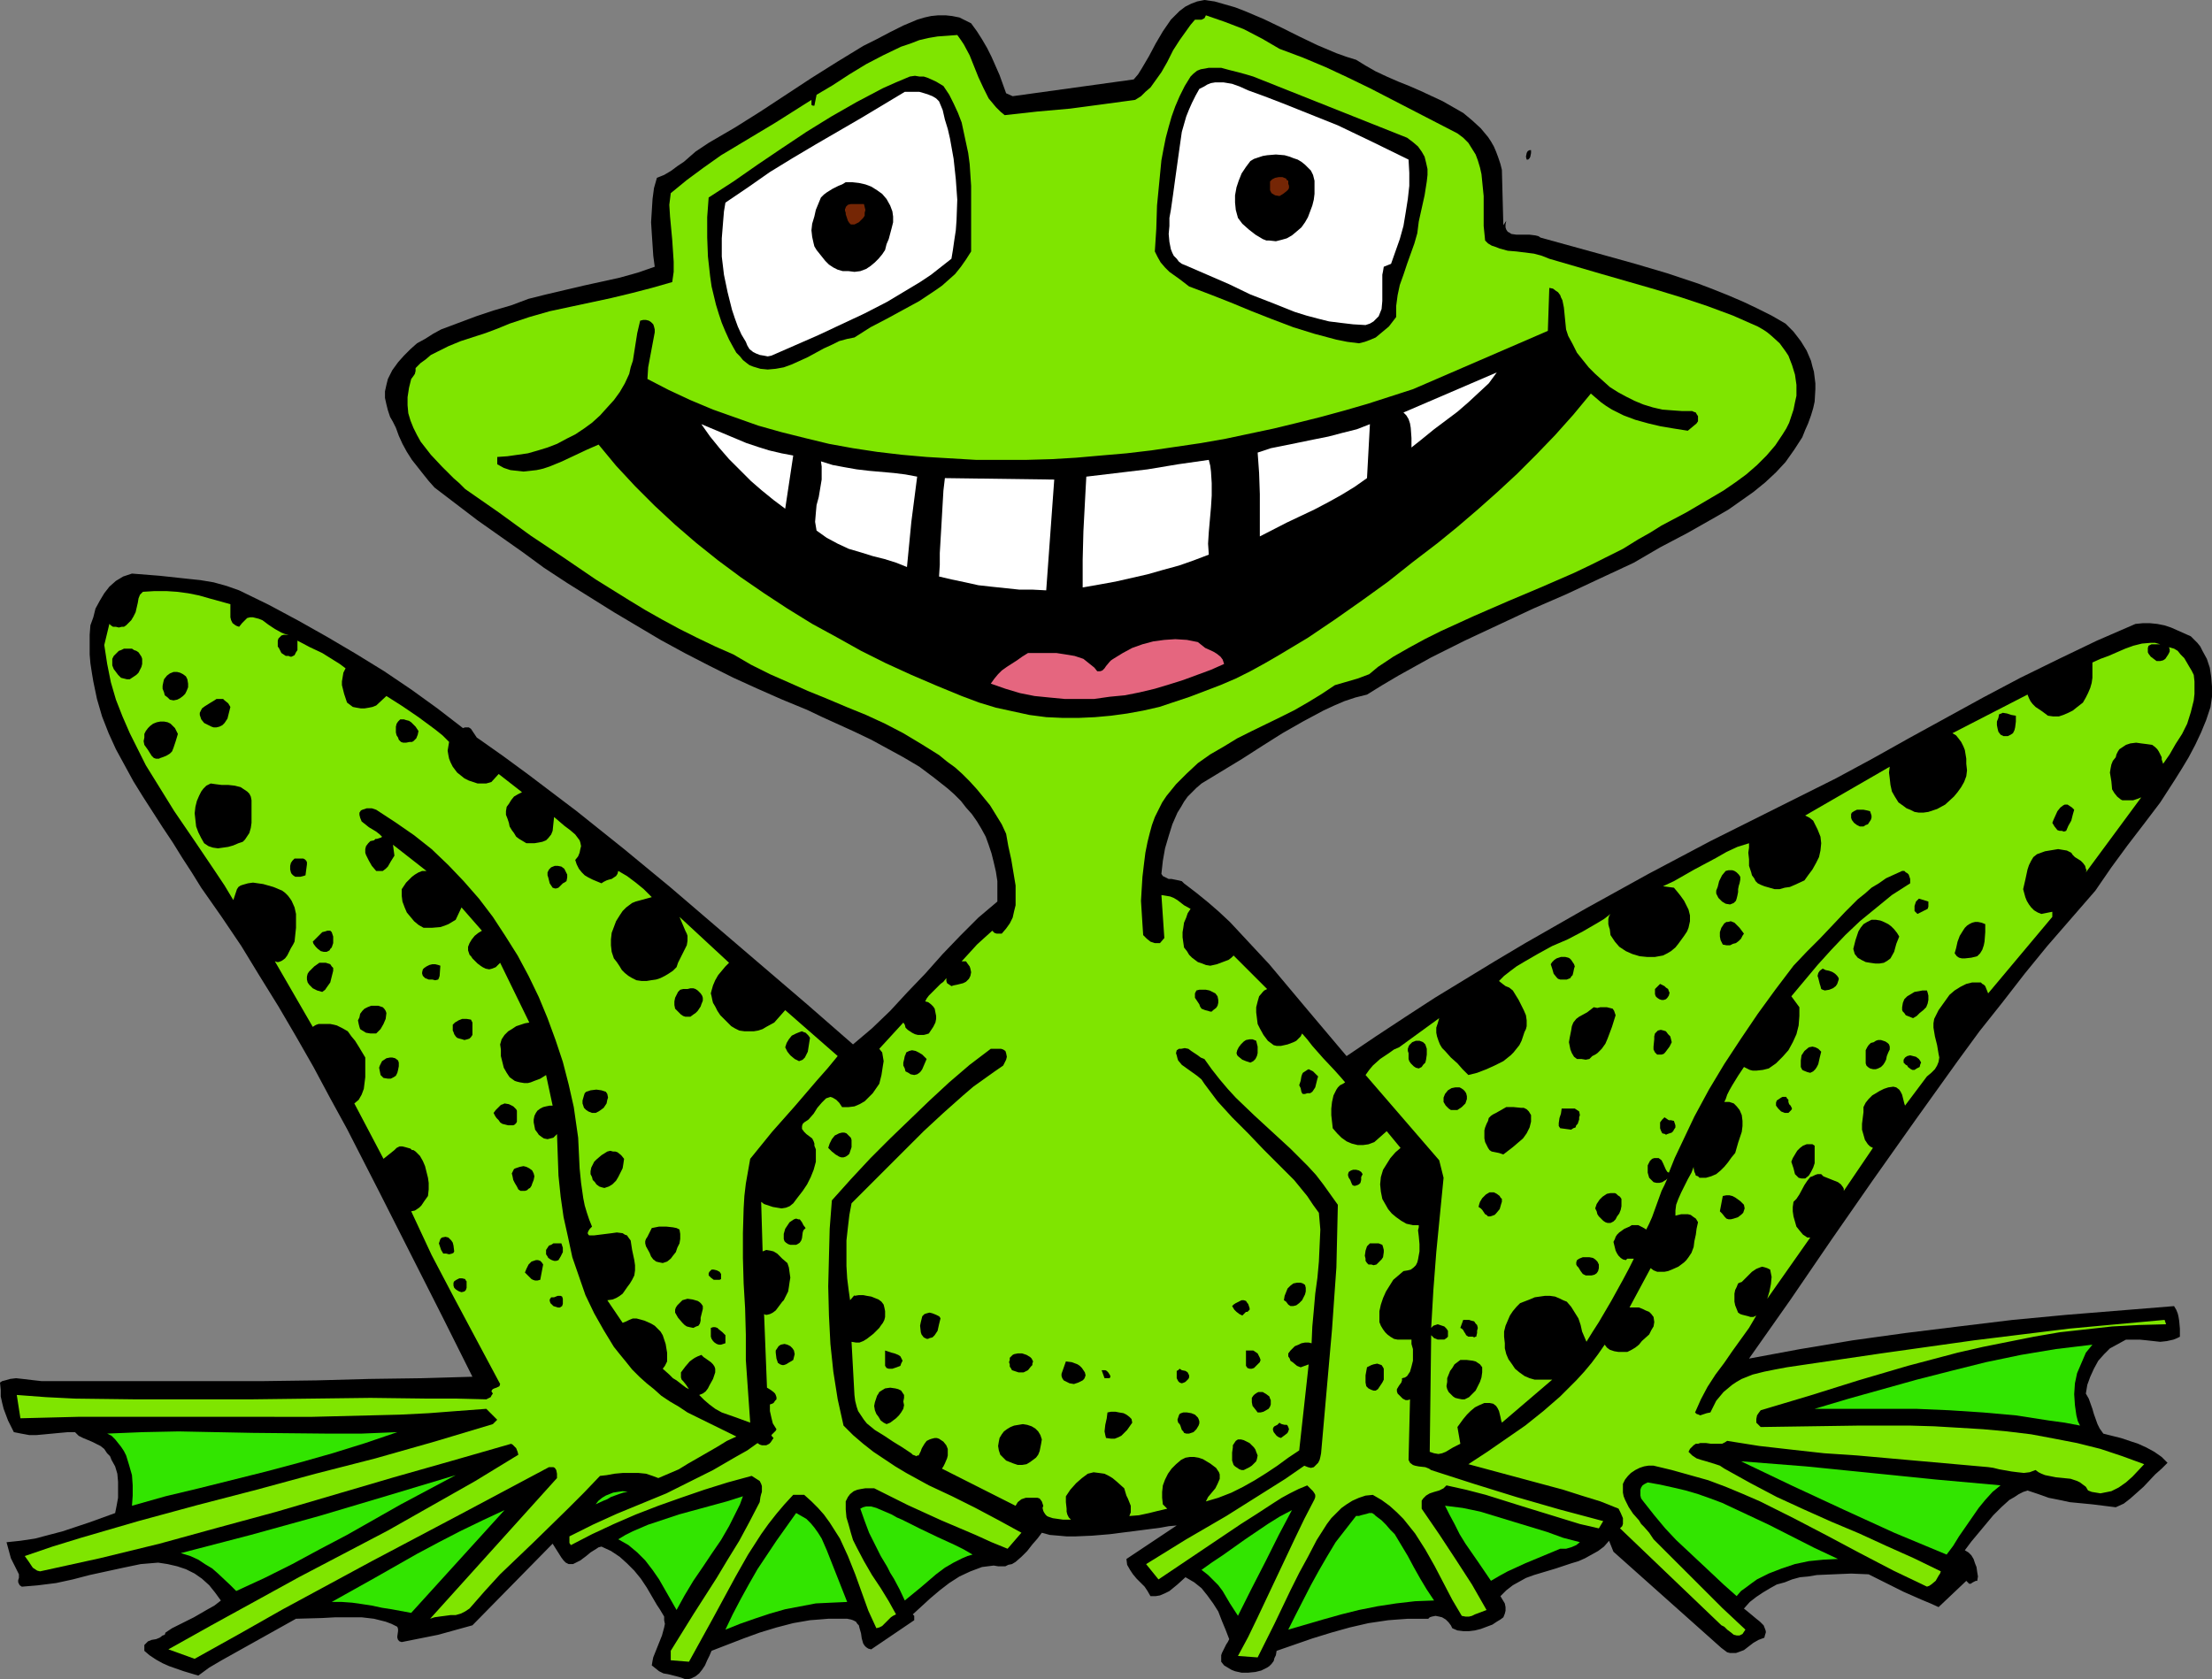 <?xml version="1.0" encoding="UTF-8" standalone="no"?>
<svg
   version="1.0"
   width="129.724mm"
   height="98.498mm"
   id="svg120"
   sodipodi:docname="Frog - Smiling 1.wmf"
   xmlns:inkscape="http://www.inkscape.org/namespaces/inkscape"
   xmlns:sodipodi="http://sodipodi.sourceforge.net/DTD/sodipodi-0.dtd"
   xmlns="http://www.w3.org/2000/svg"
   xmlns:svg="http://www.w3.org/2000/svg">
  <rect width="100%" height="100%" fill="#808080" stroke="none"/>
  <sodipodi:namedview
     id="namedview120"
     pagecolor="#ffffff"
     bordercolor="#000000"
     borderopacity="0.25"
     inkscape:showpageshadow="2"
     inkscape:pageopacity="0.0"
     inkscape:pagecheckerboard="0"
     inkscape:deskcolor="#d1d1d1"
     inkscape:document-units="mm" />
  <defs
     id="defs1">
    <pattern
       id="WMFhbasepattern"
       patternUnits="userSpaceOnUse"
       width="6"
       height="6"
       x="0"
       y="0" />
  </defs>
  <path
     style="fill:#000000;fill-opacity:1;fill-rule:evenodd;stroke:none"
     d="m 300.576,13.249 2.101,1.293 2.262,1.293 2.424,1.131 2.586,1.131 2.424,0.969 2.586,1.131 2.424,1.131 2.424,1.131 2.262,1.293 2.262,1.293 1.939,1.616 1.939,1.777 1.616,1.939 0.646,0.969 0.646,1.131 0.485,1.131 0.485,1.293 0.485,1.454 0.323,1.293 0.323,12.28 0.646,-0.969 -0.162,0.808 v 0.646 l 0.162,0.485 0.323,0.485 0.323,0.162 0.485,0.323 1.131,0.162 h 2.909 l 1.293,0.162 0.646,0.162 0.485,0.323 14.059,3.878 6.949,1.939 7.11,2.101 6.787,2.262 3.394,1.293 3.232,1.293 3.394,1.454 3.07,1.454 3.232,1.616 3.07,1.777 1.778,1.777 1.616,2.101 1.293,2.101 0.485,1.131 0.485,1.131 0.323,1.293 0.323,1.131 0.162,1.293 0.162,1.293 v 1.293 l -0.162,2.747 -0.323,1.454 -0.485,1.616 -0.646,1.777 -0.646,1.454 -0.646,1.616 -1.778,2.747 -1.939,2.747 -2.101,2.262 -2.424,2.262 -2.586,2.101 -2.747,1.939 -2.747,1.939 -3.07,1.777 -5.979,3.393 -6.141,3.232 -5.818,3.393 -7.272,3.393 -7.595,3.555 -3.717,1.616 -3.717,1.616 -7.595,3.555 -7.595,3.555 -7.434,3.716 -7.272,4.039 -3.555,2.101 -3.394,2.101 -2.586,0.646 -2.424,0.808 -2.262,0.969 -2.424,1.131 -4.525,2.424 -4.525,2.585 -4.363,2.747 -4.525,2.908 -4.525,2.747 -4.525,2.747 -1.131,0.969 -0.97,0.969 -0.97,0.969 -0.808,1.131 -0.646,1.131 -0.808,1.293 -1.131,2.585 -0.808,2.585 -0.808,2.747 -0.485,2.747 -0.323,2.908 0.323,0.485 0.646,0.323 0.646,0.323 h 0.646 l 1.616,0.323 0.646,0.162 0.485,0.485 2.747,2.101 2.586,2.101 2.424,2.101 2.424,2.262 4.363,4.686 4.363,4.686 4.202,5.009 4.202,5.009 4.363,5.171 4.363,5.171 6.464,-4.363 6.626,-4.363 6.464,-4.201 6.626,-4.039 6.626,-4.039 6.787,-4.039 13.574,-7.756 13.736,-7.594 13.736,-7.271 13.898,-6.948 13.898,-6.948 8.08,-4.363 8.08,-4.524 8.242,-4.524 8.242,-4.524 8.242,-4.363 8.565,-4.201 8.403,-4.039 8.565,-3.716 1.616,-0.162 h 1.616 l 1.616,0.162 1.616,0.323 1.454,0.485 1.454,0.646 2.909,1.293 0.808,0.808 0.646,0.646 0.646,0.808 0.485,0.969 0.97,1.777 0.646,1.939 0.323,2.101 0.162,2.101 v 2.262 l -0.323,2.262 -0.97,2.908 -1.131,2.747 -1.293,2.747 -1.454,2.747 -1.454,2.424 -1.616,2.585 -3.232,5.009 -3.555,4.686 -3.717,4.847 -3.555,4.847 -3.555,5.171 -5.333,6.14 -5.333,6.14 -5.01,6.14 -5.01,6.463 -5.01,6.302 -4.848,6.625 -9.373,13.088 -9.373,13.249 -9.211,13.249 -9.05,13.249 -9.211,13.088 11.312,-2.101 11.635,-1.939 11.635,-1.616 11.797,-1.454 11.958,-1.454 11.958,-1.131 11.958,-0.969 11.958,-0.969 0.485,0.808 0.323,0.808 0.162,0.646 0.162,0.969 0.162,1.777 v 1.777 l -0.646,0.323 -0.808,0.323 -1.454,0.323 -1.454,0.162 -1.454,-0.162 -1.454,-0.162 -1.616,-0.162 h -1.616 -1.454 l -1.778,0.969 -1.778,0.969 -1.293,1.293 -1.293,1.454 -0.97,1.777 -0.808,1.777 -0.646,1.777 -0.323,1.939 0.646,1.131 0.808,2.262 0.323,1.131 0.808,2.262 0.485,0.969 0.808,1.131 3.878,0.969 1.939,0.646 1.939,0.646 1.778,0.808 1.778,0.969 1.616,1.131 1.293,1.293 -1.293,1.293 -1.454,1.293 -2.586,2.747 -1.454,1.293 -1.454,1.293 -1.454,1.131 -1.778,0.808 -5.171,-0.646 -5.01,-0.485 -2.262,-0.485 -2.424,-0.485 -2.262,-0.808 -2.424,-0.808 -0.97,0.323 -0.97,0.485 -0.97,0.646 -1.131,0.646 -1.778,1.616 -1.778,1.777 -1.616,1.939 -1.616,1.939 -1.616,1.939 -1.454,1.939 0.808,0.485 0.646,0.646 0.485,0.808 0.323,0.969 0.323,0.808 0.162,1.131 0.162,0.969 -0.162,0.969 h -0.323 l -0.646,0.323 -0.485,0.323 h -0.323 l -0.323,-0.323 -0.323,-0.323 -6.141,5.817 -1.778,-0.808 -1.939,-0.808 -4.04,-1.777 -3.878,-1.939 -3.878,-1.939 -3.878,-0.162 -3.878,0.162 -3.717,0.162 -1.939,0.323 -1.778,0.162 -1.778,0.485 -1.616,0.646 -1.778,0.485 -1.454,0.808 -1.616,0.969 -1.454,0.969 -1.454,1.131 -1.293,1.454 0.808,0.646 0.97,0.808 0.97,0.808 0.808,0.646 0.808,0.808 0.323,0.808 0.162,0.485 v 0.323 l -0.162,0.485 -0.162,0.646 -1.293,0.485 -1.131,0.646 -2.101,1.616 -1.293,0.485 -0.485,0.162 h -0.646 -0.646 l -0.646,-0.162 -0.646,-0.485 -0.646,-0.485 -23.917,-21.328 -0.97,-2.424 -1.131,1.293 -1.293,0.969 -1.454,0.808 -1.454,0.808 -1.454,0.646 -1.616,0.485 -3.394,1.131 -3.232,0.969 -1.616,0.485 -1.778,0.646 -1.454,0.808 -1.454,0.808 -1.454,1.131 -1.293,1.293 0.485,0.808 0.485,0.808 0.162,0.808 v 0.808 l -0.162,0.646 -0.323,0.808 -0.646,0.485 -0.808,0.485 -0.97,0.646 -1.293,0.485 -1.293,0.485 -1.293,0.323 -1.293,0.162 h -1.293 l -1.293,-0.162 -1.131,-0.485 -0.323,-0.646 -0.485,-0.646 -0.646,-0.646 -0.808,-0.485 -0.646,-0.162 -0.808,-0.162 -0.808,0.162 -0.485,0.162 -0.323,0.323 h -2.262 -2.262 l -2.262,0.162 -2.101,0.162 -4.363,0.646 -4.202,0.969 -4.04,1.131 -4.202,1.293 -7.918,2.747 -0.162,0.969 -0.323,0.646 -0.162,0.646 -0.485,0.646 -0.485,0.485 -0.485,0.323 -1.293,0.646 -1.293,0.323 -1.616,0.162 h -1.454 l -1.454,-0.323 -0.808,-0.323 -0.808,-0.485 -0.808,-0.485 -0.646,-0.808 v -0.646 -0.808 l 0.162,-0.485 0.323,-0.646 0.646,-1.293 0.323,-0.485 0.323,-0.646 -0.808,-2.101 -0.808,-1.939 -0.808,-2.101 -1.131,-1.777 -1.293,-1.777 -1.293,-1.616 -1.616,-1.293 -1.939,-1.131 -1.778,1.616 -1.778,1.454 -0.97,0.485 -1.131,0.485 -0.97,0.162 h -1.131 l -0.646,-1.131 -0.646,-0.969 -0.808,-0.808 -0.97,-0.969 -0.808,-0.969 -0.646,-0.969 -0.646,-1.131 -0.162,-1.293 11.15,-7.433 -1.778,0.162 -1.778,0.323 -3.717,0.485 -7.595,0.969 -3.878,0.323 -3.717,0.162 h -1.939 l -1.778,-0.162 -1.939,-0.162 -1.778,-0.485 -0.485,0.646 -0.485,0.646 -1.131,1.293 -1.131,1.454 -1.293,1.293 -1.293,1.131 -0.808,0.485 -0.808,0.162 -0.646,0.323 h -0.808 -0.808 l -0.97,-0.162 -1.293,0.162 -1.293,0.162 -2.586,0.969 -2.424,1.131 -2.262,1.454 -2.101,1.616 -2.101,1.777 -1.939,1.777 -1.939,1.777 0.323,0.323 v 0.323 0.646 l -9.534,6.463 -0.646,-0.162 -0.485,-0.323 -0.323,-0.323 -0.323,-0.485 -0.323,-1.131 -0.162,-1.131 -0.323,-1.131 -0.162,-0.646 -0.323,-0.323 -0.323,-0.485 -0.646,-0.323 -0.485,-0.162 -0.808,-0.162 h -2.101 -2.101 l -1.939,0.162 -2.101,0.162 -3.717,0.646 -3.717,0.969 -3.717,1.131 -3.555,1.293 -7.11,2.747 -0.485,1.131 -0.485,0.969 -0.485,1.131 -0.646,0.969 -0.646,0.808 -0.808,0.646 -0.97,0.485 -0.646,0.162 h -0.646 l -0.808,-0.323 -1.131,-0.323 -1.939,-0.485 -0.97,-0.162 -0.97,-0.485 -0.808,-0.646 -0.808,-0.646 0.162,-0.969 0.162,-0.808 0.646,-1.616 0.646,-1.616 0.646,-1.616 0.485,-1.777 0.162,-0.808 -0.162,-0.808 v -0.808 l -0.485,-0.808 -0.485,-0.808 -0.646,-0.969 -1.131,-1.939 -1.131,-1.939 -1.293,-1.939 -1.454,-1.777 -1.616,-1.616 -1.616,-1.454 -1.939,-1.293 -2.101,-0.969 -0.646,0.162 -0.485,0.323 -1.293,0.808 -0.97,0.808 -1.293,0.969 -0.97,0.485 -0.646,0.323 h -0.485 -0.485 l -0.646,-0.323 -0.485,-0.485 -0.485,-0.646 -1.939,-3.07 -17.776,18.097 -7.595,2.101 -4.04,0.808 -4.04,0.808 -0.485,-0.162 -0.323,-0.323 -0.162,-0.485 v -0.323 l 0.162,-1.131 v -0.485 l -0.162,-0.485 -1.293,-0.646 -1.293,-0.485 -1.293,-0.323 -1.293,-0.323 -2.747,-0.323 h -2.909 -2.909 l -2.909,0.162 -5.818,0.162 -10.989,6.14 -5.494,3.07 -2.747,1.616 -2.424,1.777 -3.232,-0.969 -3.232,-1.131 -1.454,-0.646 -1.454,-0.808 -1.454,-0.969 -1.131,-0.969 v -0.485 -0.485 -0.323 l 0.323,-0.323 0.485,-0.485 0.808,-0.323 0.97,-0.162 0.808,-0.323 0.646,-0.485 0.485,-0.162 0.162,-0.485 1.454,-0.969 1.616,-0.808 1.616,-0.808 1.616,-0.808 3.07,-1.777 1.454,-0.808 1.454,-1.131 -1.293,-1.777 -1.293,-1.616 -1.616,-1.454 -1.616,-1.131 -1.939,-0.969 -1.939,-0.646 -2.101,-0.485 -2.101,-0.323 -3.878,0.323 -3.878,0.808 -7.434,1.616 -3.717,0.969 -3.717,0.808 -3.878,0.485 -3.717,0.323 -0.485,-0.323 -0.162,-0.323 -0.162,-0.323 v -0.485 l 0.162,-0.485 v -0.323 -0.485 l -0.162,-0.323 -0.808,-1.616 -0.808,-1.616 -0.485,-1.777 -0.485,-1.777 3.07,-0.323 3.232,-0.485 3.07,-0.808 3.07,-0.808 5.818,-1.939 5.818,-2.101 0.323,-1.616 0.323,-1.777 v -1.777 -1.777 l -0.162,-1.777 -0.485,-1.616 -0.808,-1.454 -0.323,-0.808 -0.646,-0.646 -0.323,-0.485 -0.323,-0.485 -0.808,-0.646 -0.97,-0.485 -0.97,-0.485 -1.939,-0.808 -0.97,-0.485 -0.808,-0.808 h -1.616 l -1.778,0.162 -3.394,0.323 -1.778,0.162 H 6.464 L 4.686,317.825 3.07,317.502 2.424,316.209 1.778,314.917 1.293,313.624 0.808,312.332 0.485,311.039 0.162,309.585 V 308.13 L 0,306.515 l 0.485,-0.323 0.646,-0.162 1.131,-0.323 1.293,-0.162 1.454,0.162 2.747,0.323 1.454,0.162 h 1.293 23.594 24.078 l 11.958,-0.162 11.797,-0.323 11.635,-0.162 5.656,-0.162 5.494,-0.162 -6.787,-13.573 -6.949,-13.734 -6.949,-13.734 -7.11,-13.896 -3.717,-6.786 -3.717,-6.948 -3.878,-6.786 -3.878,-6.625 -4.202,-6.786 -4.04,-6.625 -4.363,-6.463 -4.525,-6.463 -2.101,-3.393 -2.101,-3.232 -2.101,-3.393 -2.262,-3.393 -4.363,-6.786 -2.101,-3.393 -1.939,-3.555 -1.939,-3.555 -1.616,-3.555 -1.454,-3.716 -1.131,-3.878 -0.808,-3.878 -0.323,-1.939 -0.323,-2.101 -0.162,-1.939 v -4.363 l 0.162,-2.101 0.646,-1.777 0.485,-1.939 0.97,-1.777 0.97,-1.616 1.131,-1.454 1.454,-1.293 0.808,-0.485 0.808,-0.485 0.97,-0.323 0.97,-0.323 6.141,0.485 5.979,0.646 3.07,0.323 2.909,0.485 2.909,0.808 2.747,0.969 6.626,3.232 6.626,3.555 6.302,3.555 6.302,3.716 6.302,3.878 5.979,4.039 5.818,4.201 5.656,4.363 0.485,-0.162 h 0.323 0.485 l 0.485,0.323 0.323,0.485 0.646,0.969 0.323,0.485 0.485,0.323 5.494,3.878 5.494,4.039 5.333,4.039 5.333,4.039 10.504,8.402 10.181,8.402 10.181,8.725 20.2,17.289 10.181,8.887 2.101,-1.777 2.101,-1.777 4.04,-3.878 3.878,-4.201 3.878,-4.039 3.878,-4.363 3.878,-4.039 4.04,-4.039 2.101,-1.777 2.101,-1.777 v -2.262 -2.262 l -0.323,-2.101 -0.485,-2.101 -0.485,-1.939 -0.646,-1.939 -0.646,-1.777 -0.97,-1.777 -0.97,-1.616 -1.131,-1.616 -1.293,-1.454 -1.131,-1.454 -1.454,-1.454 -1.454,-1.293 -3.07,-2.424 -3.232,-2.424 -3.555,-2.101 -3.555,-1.939 -3.555,-1.939 -3.717,-1.777 -3.555,-1.616 -3.555,-1.616 -3.394,-1.616 -5.494,-2.262 -5.494,-2.424 -5.333,-2.424 -5.494,-2.747 -5.333,-2.747 -5.333,-2.908 -5.171,-3.07 -5.171,-3.07 -5.171,-3.232 -5.171,-3.232 -5.171,-3.393 -4.848,-3.555 -9.858,-6.948 -9.534,-7.271 -1.293,-1.454 -1.293,-1.616 -2.424,-3.07 -1.131,-1.777 -0.97,-1.777 -0.808,-1.777 -0.646,-1.777 -0.646,-1.293 -0.646,-1.131 -0.485,-1.454 -0.323,-1.293 -0.323,-1.454 v -1.454 l 0.323,-1.454 0.323,-1.293 0.97,-1.939 1.293,-1.777 1.293,-1.454 1.454,-1.454 1.454,-1.293 1.778,-0.969 1.778,-1.131 1.778,-0.969 3.878,-1.454 3.878,-1.454 3.878,-1.293 3.878,-1.131 3.878,-1.454 3.878,-0.969 8.242,-1.939 8.08,-1.777 4.04,-1.131 3.717,-1.293 -0.323,-2.424 -0.162,-2.424 -0.162,-2.424 -0.162,-2.585 0.162,-2.585 0.162,-2.585 0.323,-2.424 0.646,-2.262 1.616,-0.646 1.616,-0.969 1.293,-0.969 1.454,-0.969 2.586,-2.262 1.454,-0.969 1.454,-0.969 5.818,-3.393 5.656,-3.555 5.656,-3.716 5.656,-3.716 5.656,-3.555 5.818,-3.555 2.909,-1.454 3.07,-1.616 2.909,-1.454 3.07,-1.293 1.616,-0.485 1.454,-0.323 1.616,-0.162 h 1.616 l 1.454,0.162 1.616,0.323 1.293,0.646 1.293,0.646 1.293,1.777 1.131,1.777 1.131,1.939 0.97,1.939 1.778,4.039 1.454,4.039 1.454,0.646 26.826,-3.716 0.97,-1.131 0.808,-1.293 1.616,-2.747 1.454,-2.747 1.616,-2.747 1.778,-2.585 0.97,-0.969 0.97,-0.969 1.293,-0.969 1.293,-0.646 1.293,-0.485 L 266.963,0 l 2.262,0.323 2.262,0.646 2.262,0.646 2.101,0.808 4.202,1.777 4.04,1.939 3.878,1.939 4.04,1.939 4.202,1.777 2.262,0.808 z"
     id="path1" />
  <path
     style="fill:#7fe500;fill-opacity:1;fill-rule:evenodd;stroke:none"
     d="m 283.608,10.826 5.171,1.939 5.01,2.101 4.848,2.262 5.01,2.424 9.696,5.009 9.696,5.009 1.293,0.969 1.131,1.131 0.808,1.293 0.808,1.293 0.485,1.293 0.485,1.616 0.323,1.454 0.162,1.616 0.323,3.232 v 3.393 3.232 l 0.323,3.232 0.646,0.646 0.808,0.485 0.97,0.323 0.808,0.323 1.778,0.485 1.939,0.162 3.878,0.485 1.778,0.485 0.808,0.323 0.808,0.323 11.635,3.393 11.797,3.393 5.818,1.777 5.818,1.939 5.656,2.101 5.494,2.424 1.131,0.646 0.97,0.646 0.97,0.808 1.778,1.616 1.293,1.777 0.646,0.969 0.808,2.101 0.646,2.101 0.323,2.262 v 2.424 l -0.323,1.454 -0.323,1.616 -0.485,1.454 -0.485,1.454 -0.646,1.293 -0.808,1.293 -1.616,2.424 -1.939,2.262 -2.101,2.101 -2.424,2.101 -2.424,1.777 -2.586,1.777 -2.747,1.616 -5.494,3.232 -2.747,1.454 -2.747,1.454 -2.586,1.616 -2.586,1.454 -3.394,2.101 -3.555,1.777 -3.555,1.777 -3.717,1.777 -7.434,3.232 -7.272,3.07 -7.434,3.232 -7.434,3.393 -3.555,1.777 -3.555,1.939 -3.394,1.939 -3.394,2.262 -0.97,0.808 -0.97,0.808 -1.293,0.485 -1.293,0.485 -5.01,1.454 -2.909,1.939 -2.909,1.777 -3.07,1.777 -3.232,1.616 -6.302,3.07 -3.232,1.616 -2.909,1.777 -3.07,1.777 -2.747,1.939 -2.424,2.262 -2.424,2.424 -2.101,2.585 -0.97,1.454 -0.808,1.616 -0.808,1.616 -0.646,1.777 -0.485,1.777 -0.485,1.939 -0.485,2.424 -0.323,2.585 -0.323,2.747 -0.162,2.585 -0.162,2.747 0.162,2.585 0.162,2.585 0.162,2.424 0.808,0.808 0.808,0.646 0.485,0.162 0.485,0.162 h 0.485 0.646 l 0.97,-1.131 -0.646,-9.533 0.97,0.162 0.97,0.162 0.808,0.323 0.808,0.485 1.454,1.131 1.454,0.808 -0.646,0.969 -0.323,0.969 -0.485,1.131 -0.162,1.131 -0.162,0.969 v 1.131 l 0.162,1.131 0.162,1.131 0.646,0.808 0.485,0.808 0.646,0.646 0.646,0.485 0.646,0.485 0.97,0.323 0.808,0.323 0.97,0.162 1.454,-0.323 1.293,-0.485 1.293,-0.485 0.646,-0.485 0.485,-0.485 7.434,7.433 -0.646,0.323 -0.323,0.323 -0.808,0.969 -0.323,1.131 -0.323,1.293 v 1.131 l 0.162,1.293 0.162,1.293 0.485,0.969 0.808,1.454 0.97,1.293 0.646,0.485 0.646,0.485 0.646,0.162 h 0.97 l 1.454,-0.323 1.293,-0.485 0.646,-0.323 0.485,-0.485 0.485,-0.485 0.323,-0.646 1.131,1.293 1.131,1.454 2.424,2.747 2.586,2.747 1.293,1.454 0.97,1.131 -0.485,0.323 -0.646,0.323 -0.485,0.485 -0.323,0.485 -0.646,1.293 -0.323,1.454 -0.162,1.454 v 1.454 l 0.162,1.454 0.162,1.454 0.97,1.131 0.97,0.969 1.131,0.808 1.131,0.485 1.293,0.323 h 1.293 l 1.131,-0.162 1.293,-0.485 2.747,-2.424 3.07,3.716 -1.131,0.969 -1.131,1.293 -0.808,1.293 -0.808,1.293 -0.485,1.616 -0.162,1.616 0.162,1.616 0.323,1.616 0.646,1.131 0.646,1.131 0.808,0.969 0.97,0.808 1.131,0.808 1.131,0.646 1.454,0.323 h 0.646 0.646 v 0.485 l -0.162,0.646 0.162,1.293 0.162,1.777 v 1.616 l -0.323,1.777 -0.162,0.646 -0.323,0.646 -0.485,0.485 -0.646,0.485 -0.646,0.162 -0.97,0.162 -1.131,0.969 -1.131,0.969 -0.808,1.293 -0.808,1.293 -0.646,1.454 -0.485,1.454 -0.323,1.454 v 1.616 0.808 l 0.323,0.808 0.485,0.808 0.485,0.646 0.485,0.485 0.646,0.485 0.808,0.485 0.808,0.162 h 3.07 v 0.969 l 0.323,1.131 v 1.293 1.293 l -0.323,1.293 -0.323,1.131 -0.323,0.485 -0.323,0.485 -0.485,0.323 -0.646,0.162 v 0.485 l -0.162,0.485 -0.485,0.646 -0.485,0.808 v 0.485 l 0.162,0.485 1.131,1.131 0.646,0.323 h 0.485 l 0.485,-0.162 -0.323,13.411 0.162,0.323 0.162,0.323 0.646,0.485 0.485,0.162 0.808,0.162 1.454,0.162 0.808,0.323 0.485,0.323 9.534,3.07 9.373,2.908 9.534,2.747 9.696,2.585 -0.97,1.616 -4.202,-0.969 -4.202,-1.293 -8.403,-2.585 -8.242,-2.585 -4.363,-1.131 -4.363,-0.969 -0.646,0.646 -0.97,0.485 -1.131,0.323 -0.97,0.323 -0.808,0.485 -0.323,0.323 -0.323,0.323 -0.323,0.485 v 0.485 0.646 0.646 l 3.878,5.655 3.717,5.655 3.555,5.494 3.232,5.655 -1.293,0.485 -1.293,0.485 -0.646,0.323 -0.646,0.162 h -0.808 l -0.808,-0.162 -2.101,-3.555 -1.939,-3.716 -1.939,-3.716 -2.101,-3.716 -1.131,-1.777 -1.131,-1.777 -1.293,-1.616 -1.293,-1.616 -1.454,-1.454 -1.616,-1.454 -1.778,-1.293 -1.939,-1.131 -1.616,0.162 -1.454,0.485 -1.454,0.646 -1.293,0.808 -1.131,0.808 -1.131,1.131 -1.131,1.131 -0.97,1.293 -2.262,3.555 -1.939,3.716 -1.939,3.555 -1.939,3.878 -3.555,7.433 -3.717,7.433 -4.363,-0.323 2.262,-4.201 2.101,-4.363 8.242,-17.45 2.101,-4.363 2.262,-4.363 0.162,-0.485 v -0.485 l -0.162,-0.323 -0.323,-0.485 -0.646,-0.646 -0.646,-0.646 -1.939,0.808 -1.939,0.969 -1.778,0.969 -1.778,1.131 -3.717,2.424 -3.555,2.262 -18.261,12.28 -2.747,-3.393 8.888,-5.494 8.888,-5.171 8.726,-5.494 4.363,-2.747 4.202,-2.908 0.808,0.323 0.646,0.162 0.646,-0.162 0.485,-0.485 0.485,-0.485 0.323,-0.646 0.162,-0.646 0.162,-0.808 2.424,-27.468 0.485,-6.948 0.485,-6.786 0.162,-6.948 0.162,-6.948 -1.616,-2.262 -1.616,-2.262 -1.616,-2.101 -1.778,-1.939 -3.878,-3.878 -4.04,-3.716 -4.04,-3.716 -4.04,-3.878 -1.778,-1.939 -1.778,-2.101 -1.778,-2.262 -1.616,-2.262 -0.808,-0.323 -0.646,-0.485 -1.454,-0.969 -0.646,-0.485 -0.808,-0.162 -0.808,0.162 h -0.485 l -0.485,0.323 -0.162,0.646 0.162,0.485 0.162,0.646 0.162,0.485 0.808,0.969 1.131,0.808 1.131,0.808 1.131,0.808 0.97,0.808 0.323,0.485 0.323,0.485 1.454,1.939 1.454,1.939 3.232,3.555 3.555,3.555 3.394,3.555 3.394,3.393 3.394,3.393 1.454,1.777 1.454,1.777 1.293,1.939 1.293,1.777 0.323,3.716 -0.162,3.555 -0.162,3.555 -0.323,3.555 -0.485,3.555 -0.323,3.716 -0.323,3.555 -0.162,3.716 -0.646,-0.162 h -0.808 l -0.808,0.162 -0.646,0.323 -0.808,0.323 -0.485,0.485 -0.485,0.485 -0.485,0.646 v 0.646 l 0.323,0.485 0.162,0.485 0.485,0.323 0.97,0.808 0.808,0.323 1.778,-0.646 -2.101,19.066 -2.424,1.616 -2.424,1.777 -2.424,1.616 -2.586,1.616 -2.586,1.454 -2.586,1.293 -2.909,1.131 -2.747,0.808 0.485,-0.969 0.808,-0.969 0.808,-0.969 0.485,-0.969 0.485,-1.131 v -0.485 -0.485 l -0.162,-0.485 -0.323,-0.485 -0.323,-0.485 -0.646,-0.485 -0.646,-0.485 -1.616,-0.969 -0.97,-0.323 -0.97,-0.162 h -0.97 l -0.97,0.162 -0.97,0.485 -1.131,0.969 -0.97,0.969 -0.808,1.131 -0.646,1.293 -0.485,1.293 -0.162,1.454 v 1.293 l 0.162,1.454 0.97,0.969 -2.101,0.485 -1.939,0.485 -2.262,0.485 -2.101,0.162 0.323,-0.808 v -0.646 -0.808 l -0.323,-0.808 -0.323,-0.808 -0.323,-0.646 -0.485,-1.616 -1.616,-1.454 -0.97,-0.808 -0.808,-0.485 -0.97,-0.485 -1.131,-0.162 -1.293,-0.162 -1.293,0.323 -1.293,0.969 -1.293,1.131 -1.293,1.454 -0.97,1.454 v 1.293 l 0.162,1.454 v 0.646 l 0.162,0.646 0.323,0.646 0.485,0.485 h -1.778 l -1.131,-0.162 -1.131,-0.162 -0.97,-0.323 -0.323,-0.162 -0.323,-0.323 -0.323,-0.485 -0.162,-0.323 -0.162,-0.646 0.162,-0.485 -0.162,-0.485 -0.162,-0.485 -0.485,-0.646 -0.485,-0.162 h -0.485 -0.485 -0.485 -0.485 -0.646 l -0.485,0.162 -0.485,0.162 -0.808,0.646 -0.485,0.808 -16.322,-8.241 0.323,-0.485 0.323,-0.646 0.485,-1.131 0.162,-0.646 v -0.808 -0.646 l -0.323,-0.808 -0.646,-0.808 -0.97,-0.646 -0.485,-0.162 h -0.485 l -0.646,0.162 -0.485,0.162 -0.323,0.162 -0.323,0.162 -0.485,0.646 -0.485,0.808 -0.162,0.323 -0.162,0.485 -0.323,0.646 -0.162,0.323 h -0.323 l -0.162,0.162 -0.323,-0.162 -0.485,-0.162 -0.323,-0.323 -1.939,-1.293 -2.101,-1.293 -1.939,-1.293 -2.101,-1.293 -1.778,-1.454 -0.646,-0.808 -0.646,-0.969 -0.646,-0.969 -0.323,-0.969 -0.323,-1.293 -0.162,-1.293 -0.646,-11.795 0.97,0.162 h 0.808 l 0.808,-0.323 0.808,-0.485 1.454,-1.131 1.293,-1.293 0.323,-0.485 0.485,-0.646 0.323,-0.646 0.162,-0.646 V 291.326 290.68 l -0.162,-0.808 -0.162,-0.646 -0.485,-0.646 -0.646,-0.485 -0.808,-0.323 -0.808,-0.323 -0.97,-0.162 -0.808,-0.162 h -0.97 l -0.97,0.162 v -0.162 l -0.97,1.131 -0.323,-2.262 -0.323,-2.585 -0.162,-2.747 v -2.908 -2.747 l 0.323,-2.908 0.323,-2.747 0.485,-2.585 1.778,-1.777 1.939,-1.939 3.878,-3.878 4.202,-4.201 4.202,-4.201 4.363,-4.039 4.363,-3.878 2.262,-1.939 2.262,-1.616 2.262,-1.616 2.101,-1.454 0.323,-0.646 0.323,-0.646 0.162,-0.646 -0.162,-0.808 -0.162,-0.485 -0.485,-0.323 -0.485,-0.162 h -0.485 -0.485 -0.485 -0.485 -0.323 l -4.686,3.555 -4.525,3.878 -4.363,4.039 -4.363,4.201 -4.363,4.201 -4.363,4.363 -4.363,4.686 -4.202,4.686 -0.485,6.302 -0.162,6.302 -0.162,6.463 0.162,6.463 0.323,6.302 0.646,6.14 0.485,3.07 0.485,3.07 0.646,2.908 0.646,2.908 2.101,2.101 2.262,1.939 2.262,1.777 2.424,1.616 2.424,1.616 2.424,1.454 5.01,2.747 5.171,2.424 5.171,2.585 5.171,2.747 5.01,2.747 -3.07,3.555 -3.555,-1.454 -3.555,-1.616 -7.595,-3.232 -7.434,-3.393 -7.434,-3.716 h -1.939 l -0.97,0.162 -0.808,0.162 -0.808,0.323 -0.808,0.646 -0.485,0.646 -0.485,0.969 v 1.777 l 0.162,1.777 0.485,1.616 0.485,1.777 0.485,1.616 0.808,1.616 1.616,3.07 1.778,3.07 1.939,2.908 1.778,2.908 1.616,2.908 -0.646,0.323 -0.485,0.323 -0.97,0.969 -0.97,0.969 -0.646,0.323 -0.646,0.162 -1.778,-3.878 -1.454,-4.039 -1.454,-4.039 -1.616,-4.039 -1.778,-3.878 -1.131,-1.777 -1.131,-1.777 -1.293,-1.777 -1.293,-1.454 -1.454,-1.454 -1.616,-1.454 h -2.424 l -1.939,2.101 -1.778,2.101 -1.778,2.262 -1.616,2.262 -2.909,4.524 -2.747,4.847 -5.171,9.533 -5.171,9.372 -4.04,-0.323 v -2.101 l 5.01,-8.079 5.171,-8.079 2.424,-4.039 2.586,-4.201 2.262,-4.201 2.262,-4.363 0.162,-1.131 0.162,-0.646 0.162,-0.485 v -0.646 -0.646 l -0.162,-0.485 -0.323,-0.646 -1.778,-1.131 -5.333,1.454 -5.171,1.616 -5.171,1.777 -5.01,1.777 -5.01,1.939 -4.848,2.101 -4.848,2.262 -4.686,2.424 -0.323,-0.485 v -0.485 -0.969 l 5.171,-2.585 5.333,-2.424 5.494,-2.262 5.494,-2.262 5.171,-2.585 5.171,-2.585 5.01,-2.908 2.586,-1.454 2.262,-1.616 0.485,0.323 0.485,0.162 h 0.485 0.485 l 0.646,-0.323 0.323,-0.323 0.323,-0.485 0.323,-0.485 -0.323,-0.323 -0.162,-0.323 0.162,-0.162 0.162,-0.162 0.485,-0.485 0.162,-0.162 0.162,-0.323 -0.808,-1.293 -0.323,-1.293 -0.323,-1.454 v -1.454 l 0.485,-0.162 0.323,-0.162 0.323,-0.485 0.323,-0.323 v -0.485 l -0.162,-0.485 -0.162,-0.323 -0.323,-0.323 -0.646,-0.485 -0.808,-0.485 -0.646,-16.319 0.323,0.162 h 0.323 l 0.646,-0.162 0.646,-0.323 0.646,-0.485 0.97,-1.293 0.485,-0.646 0.323,-0.323 0.485,-0.969 0.485,-0.969 0.162,-0.969 0.162,-1.131 0.162,-0.969 -0.162,-1.131 -0.162,-1.131 -0.323,-0.969 -1.131,-0.969 -1.131,-1.131 -0.808,-0.485 -0.646,-0.162 -0.97,-0.162 -0.808,0.323 -0.323,-10.987 0.646,0.485 0.97,0.323 0.97,0.323 0.97,0.162 0.97,0.162 0.97,-0.162 0.808,-0.323 0.808,-0.646 0.97,-1.293 1.131,-1.454 0.97,-1.454 0.808,-1.616 0.646,-1.616 0.485,-1.777 v -1.777 -0.969 l -0.323,-0.808 v -0.485 l -0.162,-0.485 -0.323,-0.646 -0.646,-0.485 -0.646,-0.485 -0.485,-0.485 -0.485,-0.646 v -0.323 -0.323 l 0.162,-0.485 0.323,-0.323 0.485,-0.323 0.485,-0.323 1.131,-1.293 0.808,-1.293 0.97,-1.131 0.485,-0.485 0.485,-0.485 0.485,-0.162 0.485,-0.162 0.485,0.162 0.808,0.485 0.646,0.646 0.646,0.969 h 1.454 l 1.293,-0.162 1.131,-0.485 1.131,-0.646 0.808,-0.808 0.97,-0.969 1.454,-2.101 0.485,-1.939 0.323,-2.101 0.162,-0.969 -0.162,-0.969 -0.162,-0.969 -0.646,-0.808 5.333,-5.817 0.323,0.485 0.162,0.646 0.485,0.485 0.485,0.323 0.485,0.323 0.646,0.323 0.646,0.162 h 0.646 0.646 l 0.646,-0.162 0.485,-0.162 0.323,-0.485 0.646,-0.969 0.485,-0.969 0.162,-0.808 v -0.646 l -0.162,-0.808 -0.162,-0.808 -0.323,-0.485 -0.485,-0.485 -0.646,-0.485 -0.646,-0.162 0.323,-0.646 0.485,-0.646 1.293,-1.293 1.293,-1.293 0.646,-0.485 0.646,-0.808 v 0.646 l 0.162,0.485 0.485,0.323 0.485,0.323 0.485,-0.162 0.808,-0.162 0.646,-0.162 0.646,-0.162 0.646,-0.323 0.646,-0.646 0.323,-0.646 0.162,-0.808 -0.162,-0.808 -0.162,-0.485 -0.485,-0.646 -0.323,-0.485 h -0.97 l 1.778,-1.939 1.616,-1.777 1.778,-1.616 1.616,-1.454 0.485,0.485 0.485,0.162 h 1.131 l 0.97,-1.131 0.808,-1.131 0.646,-1.293 0.323,-1.454 0.323,-1.293 v -1.454 -1.454 -1.454 l -0.485,-2.908 -0.485,-2.908 -0.646,-2.908 -0.485,-2.747 -0.97,-2.101 -1.293,-2.101 -1.293,-2.101 -1.454,-1.777 -1.454,-1.777 -1.616,-1.777 -1.616,-1.616 -1.616,-1.454 -1.778,-1.293 -1.778,-1.454 -3.878,-2.424 -4.04,-2.424 -4.04,-2.101 -4.202,-1.939 -4.363,-1.777 -4.202,-1.777 -4.363,-1.777 -4.363,-1.939 -4.04,-1.777 -4.202,-2.101 -3.878,-2.262 -4.04,-1.777 -4.04,-1.939 -3.878,-1.939 -3.878,-2.101 -3.717,-2.101 -3.717,-2.262 -7.272,-4.524 -7.11,-4.847 -7.272,-4.847 -3.555,-2.585 -3.555,-2.585 -7.434,-5.171 -1.293,-1.293 -1.293,-1.131 -2.586,-2.585 -2.424,-2.585 -1.131,-1.454 -1.131,-1.454 -0.808,-1.454 -0.808,-1.616 -0.646,-1.616 -0.485,-1.616 -0.162,-1.777 v -1.777 l 0.323,-2.101 0.485,-1.939 0.485,-0.646 0.323,-0.485 0.162,-0.646 v -0.646 l 1.131,-1.131 1.131,-0.808 1.131,-0.969 1.293,-0.646 2.586,-1.293 2.747,-1.131 5.494,-1.777 2.586,-0.969 2.747,-1.131 4.363,-1.454 4.525,-1.293 4.525,-0.969 4.525,-0.969 4.525,-0.969 4.686,-1.131 4.363,-1.131 4.525,-1.293 0.323,-2.262 v -2.262 l -0.162,-2.424 -0.162,-2.424 -0.485,-5.171 -0.162,-2.585 0.323,-2.585 3.555,-2.908 3.717,-2.747 3.878,-2.747 4.04,-2.424 8.08,-4.847 7.918,-5.009 v 0.323 0.323 0.485 l 0.323,0.162 h 0.323 l 0.485,-2.424 3.555,-2.101 3.717,-2.424 3.717,-2.262 3.717,-1.939 4.04,-1.939 1.939,-0.646 2.101,-0.808 2.101,-0.485 1.939,-0.323 2.262,-0.162 2.101,-0.162 0.808,1.131 0.646,0.969 1.293,2.424 0.97,2.424 0.97,2.424 1.131,2.424 1.131,2.262 0.808,0.969 0.808,0.969 0.97,0.969 0.97,0.808 7.272,-0.808 7.272,-0.646 7.272,-0.969 7.11,-0.969 1.293,-0.808 0.97,-0.969 1.131,-0.969 0.808,-1.131 1.616,-2.262 1.293,-2.262 1.293,-2.585 1.454,-2.262 1.616,-2.262 0.808,-1.131 0.97,-1.131 h 0.808 0.646 l 0.323,-0.162 0.323,-0.162 0.162,-0.323 0.162,-0.323 4.202,1.454 4.202,1.616 4.04,2.101 1.939,1.131 z"
     id="path2" />
  <path
     style="fill:#000000;fill-opacity:1;fill-rule:evenodd;stroke:none"
     d="m 311.888,30.538 0.646,0.485 0.646,0.485 1.131,0.969 0.808,1.131 0.646,1.131 0.323,1.293 0.323,1.454 v 1.293 l -0.162,1.454 -0.485,3.07 -0.646,2.908 -0.323,1.454 -0.323,1.454 -0.162,1.293 -0.162,1.293 -0.646,2.262 -0.808,2.262 -0.808,2.262 -0.808,2.424 -0.808,2.262 -0.485,2.262 -0.323,2.424 v 2.424 l -1.616,2.101 -0.97,0.808 -0.97,0.808 -0.97,0.808 -1.131,0.485 -1.293,0.485 -1.293,0.323 -2.586,-0.323 -2.424,-0.485 -2.424,-0.646 -2.424,-0.646 -4.686,-1.454 -4.686,-1.777 -4.525,-1.777 -4.686,-1.939 -4.525,-1.777 -4.686,-1.777 -2.101,-1.616 -2.262,-1.616 -0.97,-0.969 -0.97,-1.131 -0.646,-1.131 -0.646,-1.293 0.323,-5.009 0.162,-5.171 0.485,-5.009 0.485,-5.009 0.485,-2.585 0.485,-2.424 0.646,-2.424 0.646,-2.262 0.808,-2.262 0.97,-2.262 1.131,-2.262 1.293,-2.101 0.646,-0.646 0.808,-0.646 0.808,-0.323 0.97,-0.162 0.808,-0.162 h 0.97 1.778 l 1.778,0.485 1.939,0.485 1.778,0.485 1.616,0.485 z"
     id="path3" />
  <path
     style="fill:#000000;fill-opacity:1;fill-rule:evenodd;stroke:none"
     d="m 209.11,19.066 1.293,1.939 0.97,1.939 0.97,2.101 0.808,2.101 0.485,2.262 0.485,2.262 0.485,2.262 0.323,2.424 0.323,4.847 v 4.847 4.847 4.847 l -1.131,1.777 -1.131,1.616 -1.293,1.616 -1.454,1.293 -1.454,1.293 -1.616,1.131 -3.394,2.262 -3.555,1.939 -1.778,0.969 -1.778,0.969 -3.717,1.939 -3.555,2.262 -1.616,0.323 -1.778,0.485 -1.616,0.808 -1.778,0.808 -3.555,1.939 -1.778,0.808 -1.778,0.808 -1.778,0.646 -1.778,0.323 -1.778,0.162 -1.616,-0.162 -1.616,-0.485 -0.808,-0.323 -0.646,-0.485 -0.808,-0.646 -0.646,-0.808 -0.808,-0.808 -0.646,-1.131 -0.97,-1.777 -0.808,-1.777 -0.808,-1.939 -0.646,-1.939 -0.646,-2.101 -0.97,-4.039 -0.323,-2.262 -0.485,-4.363 -0.162,-4.201 V 48.15 l 0.323,-4.363 5.494,-3.555 5.333,-3.716 5.494,-3.716 5.333,-3.555 5.494,-3.393 5.656,-3.232 5.818,-3.07 2.909,-1.293 3.07,-1.293 1.131,-0.162 0.97,0.162 h 0.97 l 0.97,0.323 1.778,0.808 z"
     id="path4" />
  <path
     style="fill:#ffffff;fill-opacity:1;fill-rule:evenodd;stroke:none"
     d="m 312.211,35.386 0.162,2.908 v 2.908 l -0.323,2.908 -0.485,3.07 -0.485,2.908 -0.808,2.908 -0.97,2.747 -0.97,2.747 -1.616,0.646 -0.162,0.969 -0.162,0.808 v 2.101 1.939 1.777 l -0.162,1.777 -0.323,0.808 -0.323,0.808 -0.485,0.485 -0.646,0.646 -0.808,0.485 -0.97,0.323 -2.747,-0.162 -2.747,-0.323 -2.586,-0.323 -2.586,-0.646 -2.424,-0.646 -2.586,-0.808 -4.848,-1.939 -5.01,-1.939 -4.686,-2.262 -4.848,-2.101 -4.848,-2.101 -0.808,-0.323 -0.646,-0.485 -0.485,-0.646 -0.646,-0.646 -0.323,-0.646 -0.323,-0.808 -0.323,-1.616 -0.162,-1.777 0.162,-1.777 v -1.777 l 0.323,-1.777 0.485,-3.393 0.485,-3.555 0.97,-6.948 0.485,-3.393 0.97,-3.393 0.646,-1.616 0.646,-1.454 0.808,-1.616 0.808,-1.454 0.97,-0.485 0.808,-0.485 0.808,-0.323 0.97,-0.162 h 0.808 0.97 l 1.939,0.323 1.778,0.646 1.778,0.808 1.778,0.646 1.778,0.646 4.202,1.616 4.04,1.616 8.08,3.232 7.757,3.716 z"
     id="path5" />
  <path
     style="fill:#ffffff;fill-opacity:1;fill-rule:evenodd;stroke:none"
     d="m 208.141,22.459 0.808,1.939 0.485,2.101 0.646,2.101 0.485,2.101 0.808,4.524 0.485,4.524 0.323,4.524 -0.162,4.524 -0.162,2.262 -0.323,2.101 -0.323,2.262 -0.323,1.939 -2.262,1.777 -2.262,1.777 -2.424,1.616 -2.424,1.454 -4.848,2.908 -5.01,2.585 -5.171,2.424 -5.171,2.424 -10.342,4.524 -0.808,0.162 -0.808,-0.162 -0.97,-0.162 -0.808,-0.323 -0.646,-0.323 -0.808,-0.646 -0.485,-0.808 -0.323,-0.808 -0.97,-1.616 -0.808,-1.777 -0.646,-1.777 -0.646,-1.939 -0.97,-3.878 -0.808,-3.878 -0.485,-4.039 v -4.039 l 0.323,-4.039 0.162,-1.939 0.323,-1.939 5.01,-3.393 4.848,-3.393 5.01,-3.07 5.171,-3.07 10.019,-5.817 9.696,-5.817 h 1.131 1.131 0.97 l 1.131,0.323 0.97,0.323 0.808,0.323 0.808,0.485 z"
     id="path6" />
  <path
     style="fill:#000000;fill-opacity:1;fill-rule:evenodd;stroke:none"
     d="m 339.36,33.285 v 0.646 l -0.162,0.808 -0.162,0.323 -0.162,0.162 -0.162,0.162 h -0.323 l -0.162,-0.646 0.162,-0.808 0.162,-0.323 0.162,-0.162 0.323,-0.162 z"
     id="path7" />
  <path
     style="fill:#000000;fill-opacity:1;fill-rule:evenodd;stroke:none"
     d="m 291.041,38.779 0.323,1.293 v 1.454 1.454 l -0.162,1.293 -0.323,1.293 -0.485,1.293 -0.485,1.293 -0.646,1.131 -0.808,1.131 -1.131,0.969 -0.97,0.808 -1.131,0.646 -1.131,0.323 -1.293,0.323 -1.454,-0.162 h -0.646 l -0.808,-0.323 -1.616,-0.969 -1.454,-1.131 -1.454,-1.293 -0.485,-0.646 -0.485,-0.646 -0.485,-1.777 -0.162,-1.616 V 43.303 l 0.323,-1.777 0.485,-1.454 0.646,-1.616 0.97,-1.454 0.97,-1.293 0.808,-0.485 0.97,-0.323 0.97,-0.323 0.97,-0.162 1.939,-0.162 1.939,0.162 1.131,0.323 0.808,0.323 0.97,0.323 0.808,0.485 0.808,0.646 0.646,0.646 0.646,0.646 z"
     id="path8" />
  <path
     style="fill:#752605;fill-opacity:1;fill-rule:evenodd;stroke:none"
     d="m 285.547,40.718 0.162,0.485 v 0.485 l -0.162,0.323 -0.323,0.323 -0.808,0.646 -0.808,0.485 -0.97,-0.162 -0.808,-0.485 -0.162,-0.323 -0.162,-0.323 v -0.485 -0.485 -0.485 -0.485 l 0.162,-0.162 0.323,-0.323 0.646,-0.323 0.808,-0.162 h 0.808 l 0.808,0.323 0.162,0.323 0.323,0.162 v 0.323 z"
     id="path9" />
  <path
     style="fill:#000000;fill-opacity:1;fill-rule:evenodd;stroke:none"
     d="m 197.313,45.565 0.485,1.293 0.162,1.131 v 1.293 l -0.323,1.293 -0.646,2.424 -0.485,1.131 -0.323,1.293 -0.646,0.969 -0.808,0.969 -0.808,0.808 -0.97,0.808 -0.97,0.646 -1.293,0.485 -1.293,0.162 -1.293,-0.162 h -1.293 l -1.131,-0.323 -0.97,-0.485 -0.97,-0.646 -0.808,-0.808 -0.646,-0.808 -1.293,-1.616 -0.485,-0.808 -0.162,-0.646 -0.323,-1.454 -0.162,-1.454 0.162,-1.454 0.485,-1.616 0.323,-1.454 1.131,-2.747 0.646,-0.646 0.646,-0.485 1.293,-0.808 1.293,-0.646 0.808,-0.323 0.808,-0.485 h 1.454 l 1.454,0.162 1.454,0.323 1.293,0.485 1.293,0.808 1.131,0.808 0.97,1.131 z"
     id="path10" />
  <path
     style="fill:#752605;fill-opacity:1;fill-rule:evenodd;stroke:none"
     d="m 191.496,45.242 0.162,0.646 0.162,0.646 -0.162,0.646 v 0.646 l -0.323,0.485 -0.485,0.485 -0.485,0.485 -0.646,0.323 -0.323,0.162 h -0.323 -0.485 l -0.323,-0.323 -0.323,-0.485 -0.323,-0.969 -0.162,-0.485 v -0.323 l -0.162,-0.485 v -0.323 l 0.162,-0.323 v -0.162 l 0.485,-0.485 0.646,-0.162 h 1.454 z"
     id="path11" />
  <path
     style="fill:#000000;fill-opacity:1;fill-rule:evenodd;stroke:none"
     d="m 347.601,74.488 0.97,1.777 0.97,1.939 1.293,1.616 1.293,1.616 1.454,1.454 1.616,1.454 1.616,1.454 1.778,1.131 1.778,0.969 1.939,0.969 1.939,0.808 2.101,0.646 2.101,0.485 2.101,0.162 2.262,0.162 h 2.262 l 0.323,0.162 0.485,0.162 0.162,0.323 0.323,0.485 v 0.323 0.485 0.323 l -0.323,0.485 -1.939,1.616 -3.07,-0.485 -2.909,-0.485 -2.747,-0.646 -2.909,-0.808 -2.586,-0.969 -2.586,-1.293 -1.293,-0.808 -1.131,-0.808 -1.131,-0.969 -1.131,-0.969 -3.878,4.686 -4.04,4.524 -4.202,4.363 -4.202,4.201 -4.363,4.039 -4.363,3.878 -4.525,3.878 -4.363,3.555 -5.494,4.201 -5.494,4.363 -5.818,4.201 -5.979,4.201 -5.979,4.039 -6.464,3.878 -3.07,1.777 -3.232,1.777 -3.232,1.616 -3.394,1.454 -3.394,1.293 -3.394,1.293 -3.394,1.131 -3.394,1.131 -3.555,0.808 -3.555,0.646 -3.555,0.485 -3.555,0.323 -3.555,0.162 h -3.717 l -3.555,-0.162 -3.717,-0.485 -3.717,-0.808 -3.717,-0.808 -3.717,-1.131 -3.878,-1.454 -5.494,-2.262 -5.656,-2.424 -5.656,-2.585 -5.494,-2.747 -5.494,-3.07 -5.333,-2.908 -5.494,-3.393 -5.171,-3.393 -5.171,-3.555 -5.01,-3.716 -4.848,-3.878 -4.686,-4.039 -4.525,-4.201 -4.363,-4.363 -4.202,-4.524 -3.878,-4.686 -2.586,1.131 -2.747,1.293 -2.747,1.293 -2.747,1.131 -1.454,0.485 -1.454,0.323 -1.454,0.162 -1.454,0.162 -1.454,-0.162 -1.454,-0.162 -1.454,-0.485 -1.454,-0.808 v -1.616 l 2.262,-0.162 2.262,-0.323 2.262,-0.323 2.262,-0.646 2.101,-0.646 2.101,-0.808 2.101,-1.131 1.939,-0.969 1.939,-1.293 1.778,-1.293 1.778,-1.616 1.454,-1.616 1.616,-1.777 1.293,-1.777 1.131,-1.939 0.97,-2.101 0.323,-1.454 0.485,-1.454 0.485,-3.07 0.485,-3.07 0.646,-2.747 0.646,-0.162 h 0.646 l 0.646,0.162 0.485,0.323 0.485,0.485 0.162,0.485 0.162,0.646 v 0.646 l -0.485,2.585 -0.485,2.585 -0.485,2.585 -0.162,2.585 4.686,2.424 4.848,2.262 5.01,2.101 5.01,1.777 5.01,1.777 5.171,1.454 5.171,1.293 5.333,1.293 5.333,0.969 5.333,0.808 5.494,0.646 5.494,0.485 5.494,0.323 5.494,0.323 h 5.494 5.494 l 5.656,-0.162 5.494,-0.323 5.494,-0.485 5.656,-0.485 5.494,-0.646 5.494,-0.808 5.494,-0.808 5.494,-0.969 5.333,-1.131 5.333,-1.131 5.333,-1.293 5.171,-1.293 5.333,-1.454 5.01,-1.454 5.01,-1.616 5.01,-1.616 29.896,-12.926 0.323,-9.533 0.808,0.162 0.646,0.485 0.485,0.323 0.485,0.646 0.162,0.485 0.323,0.646 0.323,1.616 0.162,1.616 0.162,1.616 0.162,1.616 z"
     id="path12" />
  <path
     style="fill:#ffffff;fill-opacity:1;fill-rule:evenodd;stroke:none"
     d="m 312.857,99.209 v -2.101 l -0.162,-2.262 -0.162,-0.969 -0.323,-0.969 -0.485,-0.808 -0.646,-0.646 20.685,-8.887 -1.778,2.424 -2.262,2.101 -2.262,2.101 -2.424,2.101 -5.171,3.878 -2.586,2.101 z"
     id="path13" />
  <path
     style="fill:#ffffff;fill-opacity:1;fill-rule:evenodd;stroke:none"
     d="m 175.821,100.987 -1.778,11.795 -2.586,-1.939 -2.586,-2.101 -2.424,-2.101 -2.424,-2.424 -2.424,-2.424 -2.101,-2.424 -2.101,-2.585 -1.939,-2.747 5.01,2.101 5.01,2.101 2.424,0.808 2.586,0.808 2.747,0.646 z"
     id="path14" />
  <path
     style="fill:#ffffff;fill-opacity:1;fill-rule:evenodd;stroke:none"
     d="m 303,105.996 -2.747,1.939 -2.909,1.777 -2.909,1.616 -3.07,1.616 -6.141,2.908 -5.979,3.07 v -9.372 l -0.162,-4.686 -0.323,-4.524 2.909,-0.969 3.232,-0.646 6.302,-1.293 3.232,-0.646 3.07,-0.808 3.232,-0.808 2.909,-1.131 z"
     id="path15" />
  <path
     style="fill:#ffffff;fill-opacity:1;fill-rule:evenodd;stroke:none"
     d="m 267.933,122.961 -3.394,1.293 -3.232,1.131 -3.555,0.969 -3.394,0.969 -3.555,0.808 -3.555,0.808 -3.555,0.646 -3.717,0.646 v -3.07 -3.07 l 0.162,-6.302 0.323,-6.14 0.162,-3.07 0.162,-2.908 6.787,-0.808 6.787,-0.808 6.787,-1.131 6.787,-0.969 0.323,1.293 0.162,1.293 0.162,2.585 v 2.747 l -0.162,2.585 -0.485,5.494 -0.162,2.585 z"
     id="path16" />
  <path
     style="fill:#ffffff;fill-opacity:1;fill-rule:evenodd;stroke:none"
     d="m 203.293,105.672 -0.646,5.009 -0.646,5.009 -0.485,5.009 -0.485,5.009 -2.424,-0.969 -2.586,-0.808 -2.586,-0.646 -2.586,-0.808 -2.747,-0.808 -2.424,-1.131 -2.424,-1.293 -1.131,-0.808 -1.131,-0.808 -0.162,-0.969 -0.162,-0.969 0.162,-1.939 0.162,-1.777 0.485,-1.777 0.323,-1.939 0.323,-1.939 v -1.939 -0.969 l -0.162,-1.131 2.586,0.808 2.586,0.485 2.747,0.485 2.747,0.323 5.494,0.485 2.586,0.323 z"
     id="path17" />
  <path
     style="fill:#ffffff;fill-opacity:1;fill-rule:evenodd;stroke:none"
     d="m 231.896,130.879 -3.07,-0.162 h -2.909 l -3.07,-0.323 -3.07,-0.323 -2.909,-0.323 -2.909,-0.646 -3.07,-0.646 -2.747,-0.646 0.162,-2.585 v -2.585 l 0.323,-5.494 0.323,-5.655 0.162,-2.747 0.323,-2.747 24.24,0.323 z"
     id="path18" />
  <path
     style="fill:#7fe500;fill-opacity:1;fill-rule:evenodd;stroke:none"
     d="m 51.066,133.949 v 2.908 l 0.162,0.646 0.323,0.646 0.646,0.485 0.323,0.162 0.485,0.162 0.646,-0.808 0.646,-0.646 0.485,-0.485 0.646,-0.162 h 0.646 l 0.646,0.162 0.646,0.162 0.808,0.323 1.293,0.969 1.454,0.969 1.454,0.808 0.808,0.323 0.808,0.162 v 0 h -0.646 -0.485 l -0.485,0.162 -0.323,0.323 -0.323,0.323 -0.162,0.485 v 0.646 0.646 l 0.323,0.485 0.485,0.969 0.485,0.323 0.485,0.323 h 0.646 l 0.323,0.162 h 0.323 l 0.646,-0.323 0.323,-0.646 0.323,-0.485 v -2.101 l 2.747,1.454 2.747,1.293 2.586,1.616 1.293,0.808 1.293,0.969 -0.485,0.969 -0.162,0.969 -0.162,0.969 v 0.808 l 0.485,1.939 0.646,1.939 0.646,0.485 0.646,0.485 0.808,0.162 0.97,0.162 h 0.808 l 0.97,-0.162 0.808,-0.162 0.808,-0.323 2.262,-2.101 1.778,1.131 1.778,1.131 3.555,2.424 3.717,2.747 1.616,1.293 1.454,1.454 -0.162,0.969 -0.162,0.969 0.162,0.969 0.162,0.808 0.323,0.808 0.485,0.969 0.485,0.646 0.485,0.646 1.616,1.293 0.97,0.485 0.97,0.323 0.97,0.323 h 0.97 0.97 l 1.131,-0.323 1.616,-1.777 5.171,4.039 -0.97,0.485 -0.808,0.485 -0.646,0.808 -0.485,0.808 -0.485,0.646 -0.162,0.969 v 0.808 l 0.323,0.808 0.323,0.969 0.162,0.808 0.485,0.808 0.485,0.646 0.485,0.808 0.646,0.485 0.808,0.485 0.808,0.485 h 1.778 l 0.97,-0.162 0.808,-0.162 0.808,-0.323 0.485,-0.485 0.646,-0.808 0.323,-0.808 0.323,-3.07 1.131,0.969 1.131,0.969 1.293,0.969 1.131,0.969 0.485,0.646 0.485,0.646 0.162,0.485 0.162,0.808 -0.162,0.646 -0.162,0.808 -0.323,0.808 -0.646,0.808 0.323,0.969 0.485,0.969 0.646,0.808 0.646,0.646 0.808,0.485 0.97,0.485 1.939,0.808 0.485,-0.323 0.646,-0.323 0.485,-0.162 0.646,-0.162 0.97,-0.646 0.323,-0.485 0.162,-0.646 1.939,1.131 1.939,1.454 1.778,1.454 1.778,1.777 -1.778,0.485 -1.778,0.485 -0.808,0.323 -0.646,0.485 -0.646,0.485 -0.808,0.808 -0.646,0.969 -0.808,1.293 -0.485,1.293 -0.485,1.293 -0.162,1.454 v 1.293 l 0.162,1.454 0.485,1.454 0.646,0.808 0.646,0.969 0.485,0.808 0.646,0.646 0.808,0.646 0.808,0.485 0.97,0.485 1.131,0.162 h 1.131 l 0.97,-0.162 1.131,-0.162 0.97,-0.323 0.97,-0.485 0.808,-0.485 0.97,-0.646 0.808,-0.808 0.323,-0.969 0.485,-0.969 0.97,-1.939 0.485,-0.969 0.162,-0.969 V 207.467 l -0.162,-0.485 -0.323,-0.646 -1.293,-3.07 10.989,10.179 -0.808,0.808 -0.808,0.969 -0.808,0.969 -0.646,1.131 -0.485,1.131 -0.323,1.131 -0.162,0.646 0.162,0.646 0.162,0.808 0.162,0.646 0.485,0.808 0.485,0.969 0.646,0.969 0.808,0.808 0.808,0.808 0.808,0.808 0.808,0.485 0.97,0.485 1.131,0.162 h 0.97 1.131 l 0.97,-0.162 0.97,-0.323 0.808,-0.485 1.778,-0.969 2.424,-2.747 11.635,10.179 -2.262,2.747 -2.424,2.747 -4.848,5.655 -5.01,5.655 -4.848,5.978 -0.485,2.747 -0.485,2.747 -0.323,2.747 -0.162,2.747 -0.162,5.494 v 5.494 l 0.162,5.655 0.323,5.494 0.162,5.817 v 5.655 l 0.485,6.948 0.485,6.948 -3.07,-1.131 -3.232,-1.131 -1.454,-0.808 -1.293,-0.969 -1.131,-0.969 -1.131,-1.131 0.808,-0.323 0.646,-0.485 0.485,-0.646 0.323,-0.646 0.808,-1.454 0.485,-1.454 v -0.808 l -0.162,-0.485 -0.323,-0.485 -0.485,-0.485 -1.131,-0.808 -0.485,-0.323 -0.485,-0.485 -0.808,0.323 -0.646,0.323 -0.485,0.323 -0.646,0.485 -0.97,1.131 -0.97,1.293 v 0.646 0.485 l 0.162,0.485 0.323,0.323 0.646,0.808 0.323,0.485 0.323,0.485 -0.646,-0.323 -0.646,-0.485 -1.454,-1.131 -0.808,-0.485 -0.808,-0.808 -1.454,-1.293 0.485,-0.646 0.485,-0.969 v -0.969 -0.969 l -0.162,-0.969 -0.162,-0.969 -0.646,-1.939 -0.485,-0.808 -0.646,-0.646 -0.646,-0.646 -0.808,-0.485 -1.454,-0.646 -1.778,-0.485 h -0.808 l -0.808,0.323 -0.646,0.323 -0.808,0.323 -3.394,-5.009 1.131,-0.162 0.808,-0.323 0.808,-0.485 0.646,-0.485 1.131,-1.616 0.485,-0.646 0.485,-0.808 0.485,-0.969 0.162,-1.131 v -1.131 l -0.162,-1.131 -0.485,-2.262 -0.323,-2.101 -0.485,-0.646 -0.323,-0.485 -0.485,-0.162 -0.485,-0.323 -1.293,-0.162 -1.131,0.162 -2.586,0.323 -1.293,0.162 h -1.131 l -0.162,-0.162 -0.162,-0.323 0.162,-0.485 0.323,-0.485 0.485,-0.485 -0.646,-1.616 -0.485,-1.454 -0.485,-1.616 -0.323,-1.616 -0.485,-3.393 -0.323,-3.232 -0.323,-6.786 -0.485,-3.393 -0.485,-3.393 -1.131,-5.009 -1.293,-5.009 -1.616,-4.847 -1.778,-4.847 -1.939,-4.686 -2.262,-4.686 -2.424,-4.524 -2.747,-4.363 -2.747,-4.201 -3.07,-4.039 -3.394,-3.878 -3.394,-3.555 -3.717,-3.555 -3.878,-3.07 -4.202,-2.908 -4.202,-2.747 -0.97,-0.323 h -1.131 l -0.485,0.162 -0.485,0.162 -0.323,0.162 -0.323,0.485 v 0.485 l 0.162,0.646 0.323,0.808 0.808,0.646 0.808,0.646 0.808,0.485 0.808,0.485 0.808,0.646 0.485,0.485 -0.162,0.162 -0.485,0.162 -0.485,0.162 h -0.323 l -0.323,0.323 -0.808,0.162 -0.485,0.485 -0.485,0.646 -0.162,0.646 v 0.808 l 0.162,0.485 0.646,1.293 0.646,1.131 0.97,1.131 h 0.808 0.646 l 0.646,-0.485 0.485,-0.485 0.646,-1.131 0.808,-1.293 -0.323,-2.424 7.434,5.817 h -0.97 l -0.808,0.323 -0.808,0.485 -0.646,0.485 -0.646,0.646 -0.646,0.646 -0.97,1.454 v 1.454 l 0.162,1.293 0.485,1.293 0.485,1.131 0.808,0.969 0.808,0.969 0.97,0.808 1.131,0.646 h 1.778 l 1.939,-0.162 0.97,-0.323 0.808,-0.323 0.808,-0.485 0.808,-0.485 1.293,-2.747 4.525,5.171 -0.808,0.485 -0.808,0.646 -0.646,0.808 -0.485,0.808 -0.323,0.808 v 0.808 l 0.162,0.485 0.162,0.485 0.323,0.323 0.323,0.485 1.131,1.131 0.646,0.485 0.485,0.323 0.646,0.323 0.808,0.162 0.646,-0.162 0.808,-0.323 0.97,-0.969 6.464,13.249 -0.97,0.162 -0.97,0.323 -0.97,0.323 -0.97,0.646 -0.808,0.485 -0.808,0.808 -0.646,0.969 -0.323,1.131 0.162,1.131 v 1.454 l 0.323,1.293 0.323,1.293 0.646,1.131 0.646,0.969 1.131,0.808 0.485,0.162 0.646,0.162 0.97,0.162 h 0.808 l 0.646,-0.162 0.808,-0.323 1.293,-0.485 1.293,-0.808 1.454,6.786 h -0.646 l -0.808,0.162 -0.646,0.162 -0.646,0.323 -0.646,0.485 -0.323,0.485 -0.323,0.646 -0.162,0.808 v 0.646 l 0.162,0.808 0.162,0.808 0.485,0.646 0.323,0.485 0.646,0.485 0.485,0.323 0.808,0.162 0.646,-0.162 0.646,-0.162 0.323,-0.323 0.485,-0.485 0.162,4.686 0.162,4.524 0.485,4.686 0.646,4.524 0.97,4.363 0.97,4.524 1.454,4.201 1.454,4.201 1.939,4.039 2.101,3.716 2.262,3.716 1.293,1.616 1.454,1.777 1.293,1.616 1.616,1.616 1.616,1.454 1.616,1.293 1.616,1.454 1.939,1.293 1.939,1.131 1.939,1.293 10.827,5.332 -2.101,0.969 -2.101,1.293 -4.202,2.424 -2.262,1.293 -2.101,1.293 -2.262,0.969 -2.262,0.969 -1.293,-0.485 -1.454,-0.485 -1.616,-0.162 h -1.778 -1.778 l -1.778,0.162 -1.778,0.323 -1.454,0.162 -3.555,3.716 -3.717,3.716 -7.434,7.271 -7.434,7.109 -3.394,3.716 -3.394,3.878 -0.97,0.646 -0.97,0.485 -1.131,0.323 h -1.131 l -2.424,0.323 -1.131,0.162 -0.97,0.323 28.118,-31.185 v -0.969 l -0.162,-0.808 -0.323,-0.485 -0.323,-0.162 h -0.323 -0.646 l -19.715,10.503 -19.554,10.341 -19.715,10.664 -9.696,5.494 -9.858,5.494 -5.818,-2.101 9.534,-5.332 9.696,-5.332 9.696,-5.332 9.858,-5.171 9.858,-5.171 9.696,-5.494 9.696,-5.494 9.534,-5.817 -0.162,-0.646 -0.323,-0.808 -0.485,-0.485 -0.323,-0.323 -0.323,-0.162 -12.928,3.716 -13.09,3.716 -25.856,7.594 -13.09,3.555 -12.928,3.555 -13.251,3.232 -6.626,1.454 -6.626,1.454 -0.646,-0.162 -0.485,-0.323 -0.485,-0.323 -0.323,-0.485 -0.646,-0.969 -0.808,-1.131 6.141,-2.101 6.302,-1.939 12.766,-3.716 13.09,-3.555 13.09,-3.393 13.09,-3.555 13.251,-3.393 13.09,-3.716 6.464,-1.939 6.464,-1.939 0.97,-0.969 -2.424,-2.424 -6.464,0.485 -6.302,0.485 -6.464,0.323 -6.464,0.162 -12.928,0.323 H 56.237 43.309 30.219 17.291 l -12.766,0.323 -0.808,-5.171 6.464,0.485 6.464,0.323 13.09,0.162 h 13.09 13.09 l 26.179,-0.323 12.928,0.162 h 6.302 l 6.464,0.162 0.323,-0.162 0.646,-0.323 0.162,-0.323 0.323,-0.485 -0.323,-0.485 0.162,-0.323 0.162,-0.162 0.323,-0.162 0.485,-0.162 0.323,-0.162 0.323,-0.162 0.162,-0.485 -5.01,-9.372 -5.171,-9.695 -5.01,-9.533 -2.262,-4.847 -2.262,-4.847 0.808,-0.162 0.485,-0.323 0.485,-0.323 0.485,-0.485 0.646,-0.969 0.808,-1.131 0.162,-1.454 v -1.454 l -0.162,-1.131 -0.323,-1.293 -0.323,-1.293 -0.485,-1.131 -0.646,-1.131 -0.97,-0.969 -0.485,-0.323 h -0.323 l -0.323,-0.323 -1.131,-0.323 -0.646,-0.162 H 88.557 l -0.646,0.323 -0.485,0.485 -2.424,1.939 -6.464,-12.28 0.97,-0.808 0.646,-1.131 0.485,-1.293 0.162,-1.293 0.162,-1.293 v -1.454 -2.908 l -1.454,-2.424 -0.808,-1.293 -0.808,-0.969 -0.808,-1.131 -1.131,-0.646 -1.293,-0.646 -0.646,-0.162 -0.808,-0.162 h -1.616 -0.485 -0.485 l -0.485,0.162 -0.323,0.162 -0.485,0.323 -8.403,-14.542 0.485,0.162 h 0.323 l 0.485,-0.162 0.323,-0.162 0.646,-0.485 0.485,-0.646 0.808,-1.616 0.485,-0.808 0.323,-0.646 0.323,-3.07 v -1.616 -1.454 l -0.323,-1.454 -0.646,-1.454 -0.323,-0.485 -0.485,-0.646 -0.646,-0.646 -0.646,-0.485 -1.939,-0.808 -2.262,-0.646 -1.131,-0.162 -1.131,-0.162 -1.131,0.162 -1.131,0.323 -0.485,0.162 -0.485,0.323 -0.323,0.485 -0.162,0.485 -0.323,0.969 -0.323,0.969 -1.939,-3.232 -2.262,-3.393 -4.363,-6.463 -4.525,-6.625 -4.202,-6.786 -2.101,-3.393 -1.778,-3.555 -1.778,-3.555 -1.616,-3.716 -1.454,-3.716 -1.131,-3.878 -0.808,-4.039 -0.646,-4.201 1.131,-4.686 0.323,0.323 0.485,0.323 h 0.646 l 0.646,0.162 0.646,-0.162 h 0.485 l 0.485,-0.323 0.323,-0.323 0.808,-0.808 0.485,-0.808 0.485,-0.969 0.485,-2.101 0.162,-0.969 0.323,-0.808 0.646,-0.646 2.586,-0.162 h 2.586 l 2.424,0.162 2.424,0.323 2.424,0.485 2.262,0.646 z"
     id="path19" />
  <path
     style="fill:#e5667f;fill-opacity:1;fill-rule:evenodd;stroke:none"
     d="m 271.326,147.198 -2.909,1.293 -3.07,1.131 -3.07,1.131 -3.07,0.969 -3.232,0.969 -3.394,0.808 -3.232,0.646 -3.394,0.323 -3.394,0.485 h -3.394 -3.232 l -3.394,-0.323 -3.232,-0.323 -3.232,-0.646 -3.232,-0.969 -3.232,-1.131 0.808,-1.131 0.808,-0.969 0.808,-0.808 1.131,-0.808 2.262,-1.454 1.131,-0.808 1.293,-0.808 h 6.302 l 2.101,0.323 1.939,0.323 0.97,0.323 0.97,0.323 0.808,0.646 0.808,0.646 0.808,0.646 0.646,0.808 h 0.646 l 0.485,-0.162 0.485,-0.485 0.323,-0.485 0.808,-0.969 0.323,-0.323 0.485,-0.323 2.101,-1.293 2.101,-1.131 2.262,-0.808 2.424,-0.646 2.424,-0.323 2.424,-0.162 2.586,0.162 2.424,0.485 0.808,0.646 0.808,0.646 1.778,0.808 0.808,0.485 0.808,0.646 0.485,0.646 z"
     id="path20" />
  <path
     style="fill:#7fe500;fill-opacity:1;fill-rule:evenodd;stroke:none"
     d="m 478.82,142.836 h -0.97 -0.97 l -0.323,0.162 -0.323,0.162 -0.162,0.485 v 0.485 0.485 l 0.162,0.323 0.485,0.646 0.646,0.485 0.646,0.485 h 0.808 l 0.646,-0.162 0.485,-0.323 0.323,-0.485 0.323,-0.485 0.323,-0.646 v -0.485 l -0.162,-0.485 1.131,0.323 0.808,0.485 0.646,0.808 0.808,0.808 1.131,1.939 0.485,0.808 0.485,0.969 0.162,1.454 v 1.454 1.293 l -0.162,1.454 -0.323,1.293 -0.323,1.293 -0.808,2.585 -1.131,2.262 -1.454,2.262 -1.293,2.262 -1.454,2.101 -0.162,-0.485 -0.162,-0.485 v -0.485 l -0.323,-0.646 -0.323,-0.646 -0.323,-0.485 -0.485,-0.485 -0.646,-0.485 -1.131,-0.162 -1.293,-0.162 -1.131,-0.162 -1.293,0.162 -0.97,0.323 -0.97,0.646 -0.485,0.323 -0.323,0.485 -0.323,0.646 -0.162,0.646 -0.646,0.808 -0.323,0.808 -0.162,0.808 -0.162,0.969 0.323,1.939 0.162,1.777 0.485,0.808 0.646,0.808 0.808,0.646 0.323,0.162 h 0.485 0.97 0.97 l 0.97,-0.323 0.808,-0.323 -12.282,16.643 0.162,-0.485 -0.162,-0.323 -0.162,-0.646 -0.485,-0.646 -0.485,-0.485 -1.293,-0.808 -0.485,-0.485 -0.323,-0.485 -0.97,-0.485 -0.97,-0.162 -0.97,-0.162 -0.97,0.162 -1.939,0.323 -1.778,0.646 -0.808,0.646 -0.485,0.808 -0.485,0.969 -0.323,0.969 -0.485,2.262 -0.485,2.101 0.485,1.777 0.323,0.808 0.485,0.808 0.485,0.646 0.646,0.646 0.808,0.485 0.808,0.323 2.424,-0.485 v 1.131 l -14.221,16.966 -0.323,-0.808 -0.323,-0.808 -0.323,-0.323 -0.323,-0.162 -0.323,-0.323 h -0.485 -1.454 l -1.293,0.323 -1.293,0.646 -1.293,0.808 -1.131,0.969 -0.808,1.131 -0.808,1.131 -0.808,1.131 -0.485,0.969 -0.485,0.969 -0.162,0.969 v 0.969 l 0.323,1.939 0.485,1.939 0.323,1.939 0.162,0.808 -0.162,0.969 -0.323,0.808 -0.485,0.808 -0.808,0.808 -0.97,0.808 -4.848,6.463 -0.162,-0.485 -0.162,-0.646 -0.323,-1.293 -0.323,-0.646 -0.323,-0.485 -0.646,-0.485 -0.646,-0.162 -1.131,0.162 -0.97,0.323 -0.97,0.485 -0.808,0.485 -0.808,0.485 -0.808,0.808 -0.646,0.808 -0.485,0.969 v 1.131 l -0.162,1.293 -0.162,1.293 v 1.293 l 0.323,1.131 0.323,1.131 0.646,0.969 0.485,0.485 0.646,0.323 -6.464,9.533 v -0.485 l -0.162,-0.323 -0.485,-0.646 -0.646,-0.485 -0.808,-0.323 -1.616,-0.646 -0.808,-0.323 -0.485,-0.485 h -0.808 l -0.485,0.162 -0.646,0.323 -0.485,0.162 -0.646,0.808 -0.646,0.969 -1.131,2.101 -0.646,0.969 -0.646,0.646 -0.162,1.131 v 0.969 l 0.162,1.131 0.323,1.131 0.323,1.131 0.646,0.808 0.808,0.969 0.97,0.646 h 0.646 l -9.534,13.573 0.485,-1.616 0.323,-1.616 0.162,-1.616 -0.162,-0.808 -0.162,-0.808 -0.646,-0.323 -0.485,-0.162 -0.646,-0.162 -0.485,0.162 -0.808,0.323 -0.97,0.646 -1.616,1.616 -0.646,0.646 -0.485,0.162 -0.323,0.162 -0.323,0.808 -0.323,0.646 -0.162,0.808 v 1.777 l 0.162,0.808 0.323,0.808 0.323,0.808 0.485,0.323 0.485,0.162 1.293,0.323 0.485,0.162 h 0.646 l 0.323,-0.162 0.323,-0.162 -1.616,2.747 -3.717,5.171 -1.778,2.585 -1.939,2.585 -1.778,2.747 -1.454,2.747 -1.293,2.908 0.323,0.323 0.485,0.162 0.323,0.162 0.485,-0.162 0.97,-0.323 0.808,-0.162 0.646,-1.293 0.646,-1.293 0.808,-0.969 0.808,-0.969 0.97,-0.808 0.97,-0.808 0.97,-0.646 1.131,-0.646 2.424,-0.969 2.586,-0.646 2.424,-0.485 2.586,-0.485 20.846,-3.07 20.685,-2.908 10.504,-1.293 10.504,-1.293 10.504,-0.969 10.666,-0.969 0.323,0.969 -5.979,0.162 -5.979,0.323 -5.818,0.646 -5.818,0.646 -5.656,0.969 -5.656,1.131 -5.656,1.131 -5.656,1.293 -5.494,1.454 -5.494,1.454 -10.989,3.232 -10.827,3.393 -10.827,3.232 -0.485,0.646 -0.323,0.485 -0.162,0.808 v 0.808 l 0.97,0.969 10.989,-0.162 10.989,-0.162 h 10.989 l 5.494,0.162 5.494,0.323 5.333,0.323 5.333,0.485 5.333,0.646 5.171,0.969 5.01,0.969 5.171,1.293 4.848,1.616 4.848,1.777 -2.586,2.747 -1.454,1.293 -1.616,1.131 -1.616,0.808 -0.808,0.162 -0.808,0.162 -0.808,0.162 -0.97,-0.162 -0.97,-0.162 -0.808,-0.323 -0.485,-0.808 -0.646,-0.485 -0.646,-0.485 -0.646,-0.323 -1.454,-0.485 -1.616,-0.162 -1.616,-0.162 -1.616,-0.323 -0.808,-0.162 -0.808,-0.323 -0.646,-0.323 -0.646,-0.485 -1.293,0.485 -1.293,0.162 -1.454,-0.162 -1.293,-0.162 -2.747,-0.485 -1.293,-0.323 -1.131,-0.162 -14.544,-1.293 -14.544,-1.293 -7.272,-0.485 -7.272,-0.808 -7.11,-0.808 -7.11,-1.131 -0.485,0.323 -0.646,0.323 h -1.131 -1.293 l -1.131,-0.162 h -1.293 l -0.485,0.162 h -0.485 l -0.485,0.323 -0.323,0.323 -0.485,0.485 -0.323,0.646 0.808,0.808 0.97,0.646 0.97,0.323 1.131,0.323 2.101,0.646 0.97,0.323 0.97,0.646 5.818,3.232 5.818,3.07 5.979,2.747 6.141,2.747 6.141,2.585 5.979,2.747 6.141,2.747 5.979,2.908 -0.162,0.485 -0.323,0.485 -0.646,1.131 -0.97,0.808 -0.485,0.323 -0.485,0.162 -7.434,-3.555 -7.434,-3.878 -7.272,-3.878 -7.434,-3.878 -7.434,-3.716 -3.717,-1.616 -3.878,-1.616 -3.878,-1.454 -4.04,-1.131 -4.04,-1.131 -4.04,-0.969 h -1.131 l -0.97,0.162 -0.97,0.323 -0.97,0.485 -0.97,0.646 -0.646,0.646 -0.646,0.808 -0.485,0.969 v 0.969 0.969 l 0.162,0.808 0.323,0.808 0.808,1.616 0.97,1.454 1.293,1.454 0.485,0.808 0.646,0.646 1.131,1.293 0.97,1.454 5.171,5.171 5.01,5.009 5.01,5.009 5.171,4.847 -0.323,0.485 -0.323,0.485 -0.323,0.162 -0.323,0.162 h -0.646 l -0.646,-0.162 -0.808,-0.646 -0.646,-0.485 -0.646,-0.646 -0.646,-0.323 -22.462,-21.49 0.485,-0.485 0.162,-0.485 v -0.646 -0.646 l -0.485,-1.131 -0.485,-0.969 -4.04,-1.616 -4.202,-1.293 -4.04,-1.293 -4.202,-1.131 -8.403,-2.262 -8.403,-2.262 4.202,-2.747 4.202,-2.908 4.202,-2.908 4.04,-3.232 3.717,-3.232 3.555,-3.555 1.778,-1.939 1.616,-1.939 1.454,-1.939 1.454,-2.101 0.485,0.646 0.646,0.485 0.97,0.323 0.97,0.162 h 0.97 0.97 l 0.97,-0.485 0.808,-0.485 0.808,-0.646 0.646,-0.808 1.616,-1.454 0.485,-0.969 0.485,-0.808 0.162,-0.969 -0.162,-1.131 -0.485,-0.646 -0.485,-0.485 -0.808,-0.323 -0.646,-0.323 -0.808,-0.323 h -0.646 -0.808 -0.646 l 4.686,-8.725 0.646,0.485 0.808,0.323 h 0.808 0.808 l 0.808,-0.162 0.808,-0.323 1.454,-0.646 0.646,-0.485 0.646,-0.485 0.485,-0.485 0.485,-0.646 0.646,-0.969 0.485,-1.293 0.162,-1.293 0.323,-1.454 0.162,-1.293 0.323,-1.454 -0.485,-0.808 -0.485,-0.323 -0.646,-0.485 -0.646,-0.162 h -0.808 -0.646 l -1.293,0.323 v -1.131 l 0.162,-1.293 0.485,-1.293 0.646,-1.454 1.454,-2.908 0.808,-1.454 0.485,-1.293 v 0.323 l 0.162,0.808 0.162,0.323 0.162,0.485 0.485,0.162 0.323,0.323 h 0.646 0.808 l 1.131,-0.323 1.131,-0.485 0.97,-0.808 0.808,-0.808 0.808,-0.969 0.808,-1.131 0.808,-0.969 0.323,-1.131 0.323,-1.131 0.808,-2.424 0.162,-1.293 v -1.131 l -0.162,-1.293 -0.485,-1.131 -0.646,-0.808 -0.646,-0.646 -0.97,-0.323 h -0.646 -0.485 l 0.323,-0.646 0.323,-0.969 0.485,-0.969 0.646,-1.131 1.293,-2.101 1.293,-1.939 0.646,0.323 0.646,0.323 0.646,0.162 h 0.808 l 1.454,-0.162 1.293,-0.323 1.616,-1.131 1.454,-1.454 1.293,-1.454 0.97,-1.777 0.808,-1.777 0.485,-1.939 0.162,-2.101 v -1.939 l -1.778,-2.424 5.818,-6.948 3.07,-3.393 3.07,-3.232 3.232,-3.07 3.555,-2.908 3.555,-2.908 4.04,-2.585 v -0.485 -0.485 l -0.162,-0.485 -0.162,-0.485 -0.323,-0.323 -0.323,-0.162 -0.323,-0.323 h -0.485 l -1.778,0.808 -1.778,0.808 -1.616,1.131 -1.616,0.969 -1.454,1.293 -1.616,1.293 -2.747,2.747 -2.747,2.908 -2.909,3.07 -2.909,2.908 -2.909,3.07 -4.04,5.332 -3.878,5.332 -3.717,5.494 -3.717,5.655 -3.394,5.655 -3.232,5.978 -2.909,6.14 -1.454,3.07 -1.293,3.232 -0.323,-0.162 -0.323,-0.485 -0.646,-1.454 -0.323,-0.646 -0.646,-0.485 h -0.323 -0.323 -0.323 l -0.485,0.162 -0.485,0.485 -0.162,0.323 -0.323,0.646 v 0.485 1.131 l 0.323,1.131 0.485,0.485 0.485,0.485 0.646,0.162 h 0.646 l 0.646,-0.162 0.485,-0.323 0.323,-0.162 0.323,-0.323 -0.646,1.454 -0.646,1.293 -2.101,5.817 -0.646,1.454 -0.646,1.293 -0.808,-0.485 -0.97,-0.485 h -0.485 -0.485 -0.485 l -0.485,0.323 -1.131,0.485 -1.131,0.808 -0.485,0.485 -0.323,0.485 -0.162,0.485 -0.323,0.646 0.323,1.293 0.162,0.646 0.323,0.646 0.323,0.485 0.485,0.485 0.485,0.323 0.646,0.162 0.323,-0.323 h 0.485 0.97 l -1.131,2.262 -1.293,2.424 -2.586,4.686 -2.747,4.686 -1.454,2.262 -1.293,2.101 -0.485,-1.131 -0.485,-1.131 -0.323,-1.454 -0.485,-1.454 -0.808,-1.293 -0.808,-1.293 -0.97,-1.131 -0.808,-0.323 -0.646,-0.323 -1.131,-0.485 -1.131,-0.162 h -1.131 l -1.131,0.162 -1.131,0.162 -1.131,0.485 -2.101,0.808 -0.808,0.808 -0.808,0.969 -0.646,0.969 -0.485,1.131 -0.485,1.131 -0.323,1.293 v 1.131 l 0.162,1.454 v 1.131 l 0.323,1.293 0.485,1.131 0.808,1.131 0.646,0.969 0.97,0.808 1.131,0.808 1.131,0.485 1.131,0.323 h 1.293 2.586 l -11.15,9.533 -0.162,-0.485 -0.162,-0.808 -0.323,-1.293 -0.323,-0.646 -0.323,-0.485 -0.646,-0.485 -0.808,-0.162 h -1.131 l -1.131,0.485 -0.97,0.485 -0.97,0.808 -0.808,0.808 -0.808,0.969 -1.293,1.777 0.646,3.716 -1.616,0.808 -1.616,0.969 -0.808,0.323 -0.808,0.162 -0.97,-0.162 -0.97,-0.323 0.323,-25.853 0.323,0.323 0.323,0.323 0.808,0.323 h 0.97 0.485 l 0.485,-0.323 0.323,-0.323 v -0.323 -0.969 l -0.323,-0.485 -0.485,-0.485 -0.485,-0.162 -0.485,-0.162 -0.485,-0.162 -0.485,0.162 -0.485,0.162 -0.485,0.485 0.485,-8.402 0.646,-8.402 0.808,-8.241 0.808,-8.241 -0.97,-3.878 -16.322,-18.905 0.808,-1.131 0.808,-0.969 1.616,-1.454 1.939,-1.293 1.131,-0.808 1.131,-0.485 8.888,-6.463 -0.323,1.131 -0.323,0.969 v 1.131 l 0.162,0.808 0.323,0.969 0.323,0.808 0.485,0.808 0.646,0.646 1.293,1.454 1.454,1.293 1.131,1.293 1.293,1.293 1.939,-0.485 2.101,-0.808 1.778,-0.808 1.939,-0.969 1.616,-1.293 0.646,-0.646 0.646,-0.808 0.646,-0.808 0.485,-0.969 0.323,-0.969 0.323,-0.969 0.323,-0.646 0.162,-0.646 v -1.293 l -0.162,-1.131 -0.485,-1.131 -1.131,-2.262 -1.293,-2.101 -0.808,-0.646 -0.808,-0.323 -0.646,-0.485 -0.808,-0.646 1.131,-1.131 1.454,-1.131 1.293,-0.969 1.616,-0.969 3.07,-1.777 3.232,-1.777 3.394,-1.454 3.394,-1.777 3.07,-1.777 1.616,-0.969 1.454,-1.131 -0.323,0.485 -0.162,0.646 v 0.485 0.646 l 0.162,0.646 0.162,0.485 0.162,1.293 0.97,1.454 0.97,1.131 1.454,0.969 1.454,0.646 1.616,0.485 1.616,0.162 h 1.778 l 1.778,-0.323 0.97,-0.485 0.808,-0.485 0.97,-0.808 0.646,-0.808 1.293,-1.777 0.646,-0.969 0.323,-0.808 0.323,-1.454 v -1.293 l -0.323,-1.293 -0.485,-0.969 -0.485,-0.969 -0.808,-1.131 -0.646,-0.808 -0.808,-0.969 -2.424,-0.323 2.424,-1.131 4.525,-2.585 2.424,-1.293 2.424,-1.293 2.262,-1.293 2.424,-1.131 2.586,-0.808 v 0.969 l -0.162,1.131 0.162,1.454 v 1.454 l 0.485,1.454 0.162,0.646 0.485,0.646 0.323,0.646 0.485,0.485 0.646,0.323 0.808,0.323 1.131,0.323 1.131,0.323 h 1.131 l 1.131,-0.323 1.131,-0.162 1.131,-0.485 2.101,-0.969 0.808,-1.131 0.97,-1.293 0.808,-1.454 0.646,-1.293 0.323,-1.454 0.162,-1.616 -0.162,-1.454 -0.323,-0.808 -0.323,-0.808 -0.485,-0.969 -0.485,-0.969 -0.808,-0.646 -0.97,-0.485 18.746,-10.826 -0.162,1.293 0.162,1.293 0.162,1.454 0.323,1.454 0.646,1.131 0.808,1.293 1.131,0.808 0.646,0.485 0.808,0.323 0.97,0.485 0.97,0.162 h 0.97 l 1.131,-0.162 0.97,-0.323 0.97,-0.323 1.778,-0.969 1.939,-1.777 0.808,-0.969 0.808,-1.131 0.646,-1.131 0.485,-1.293 0.162,-1.293 -0.162,-1.454 v -1.131 l -0.162,-0.969 -0.162,-0.969 -0.323,-0.808 -0.485,-0.969 -0.485,-0.646 -0.646,-0.808 -0.808,-0.485 16.645,-8.564 0.323,0.808 0.323,0.646 0.485,0.646 0.646,0.646 1.454,0.969 1.293,0.969 1.131,0.162 h 1.293 l 0.97,-0.323 1.131,-0.485 0.97,-0.485 0.808,-0.646 1.454,-1.131 0.646,-1.131 0.485,-0.969 0.485,-1.131 0.323,-1.131 0.162,-1.131 v -1.131 -1.293 -0.969 l 1.778,-0.808 1.778,-0.646 3.717,-1.616 1.778,-0.646 1.939,-0.485 1.939,-0.162 h 0.97 z"
     id="path21" />
  <path
     style="fill:#000000;fill-opacity:1;fill-rule:evenodd;stroke:none"
     d="m 31.027,148.491 -0.323,0.646 -0.485,0.485 -0.485,0.323 -0.485,0.323 -0.485,0.323 h -0.646 l -0.646,-0.162 -0.646,-0.162 -0.646,-0.646 -0.485,-0.646 -0.485,-0.646 -0.323,-0.808 v -0.646 -0.808 l 0.323,-0.646 0.646,-0.646 0.485,-0.485 0.485,-0.162 0.646,-0.323 h 0.485 0.646 0.646 l 0.485,0.323 0.485,0.162 0.485,0.323 0.323,0.485 0.323,0.485 0.162,0.485 v 0.485 0.646 l -0.162,0.646 z"
     id="path22" />
  <path
     style="fill:#000000;fill-opacity:1;fill-rule:evenodd;stroke:none"
     d="m 41.531,150.591 0.162,0.969 v 0.808 l -0.323,0.808 -0.323,0.646 -0.485,0.485 -0.646,0.485 -0.646,0.323 -0.808,0.162 -0.808,-0.162 -0.485,-0.485 -0.646,-0.485 -0.162,-0.646 -0.323,-0.808 v -0.646 l 0.162,-0.808 0.162,-0.646 0.646,-0.808 0.646,-0.485 0.808,-0.323 h 0.808 l 0.646,0.162 0.646,0.323 0.646,0.485 z"
     id="path23" />
  <path
     style="fill:#000000;fill-opacity:1;fill-rule:evenodd;stroke:none"
     d="m 51.066,156.731 -0.323,1.293 -0.323,1.293 -0.323,0.485 -0.323,0.485 -0.485,0.485 -0.646,0.323 -0.646,0.162 h -0.646 l -0.485,-0.162 -0.646,-0.323 -0.97,-0.485 -0.646,-0.808 -0.162,-0.485 -0.162,-0.485 v -0.485 l 0.162,-0.323 0.323,-0.646 0.646,-0.485 1.293,-0.808 0.808,-0.485 0.485,-0.323 h 0.485 0.485 0.485 l 0.323,0.323 0.808,0.646 z"
     id="path24" />
  <path
     style="fill:#000000;fill-opacity:1;fill-rule:evenodd;stroke:none"
     d="m 446.824,158.67 v 1.293 l -0.162,1.293 -0.162,0.646 -0.323,0.646 -0.485,0.323 -0.646,0.323 h -0.485 -0.485 l -0.323,-0.162 -0.323,-0.162 -0.485,-0.646 -0.162,-0.646 -0.162,-0.808 v -0.808 l 0.323,-0.808 0.162,-0.808 0.485,-0.162 0.323,-0.162 0.97,0.162 0.97,0.323 z"
     id="path25" />
  <path
     style="fill:#000000;fill-opacity:1;fill-rule:evenodd;stroke:none"
     d="m 92.758,162.063 -0.162,0.808 -0.323,0.808 -0.323,0.323 -0.323,0.323 -0.323,0.162 h -0.485 l -0.808,0.162 h -0.646 l -0.485,-0.162 -0.485,-0.485 -0.162,-0.485 -0.323,-0.485 -0.162,-0.646 v -0.646 -0.646 l 0.162,-0.646 0.323,-0.485 0.485,-0.485 h 0.808 l 0.485,0.162 0.646,0.162 0.485,0.323 0.97,0.969 z"
     id="path26" />
  <path
     style="fill:#000000;fill-opacity:1;fill-rule:evenodd;stroke:none"
     d="m 39.43,162.71 -0.485,1.616 -0.485,1.454 -0.323,0.808 -0.485,0.485 -0.808,0.485 -0.808,0.323 -0.485,0.162 -0.323,0.162 h -0.646 l -0.485,-0.162 -0.485,-0.485 -0.808,-1.293 -0.808,-1.131 -0.162,-0.808 0.162,-0.808 v -0.808 l 0.323,-0.646 0.485,-0.646 0.485,-0.485 0.646,-0.485 0.808,-0.323 0.808,-0.162 h 0.808 l 0.808,0.162 0.646,0.323 0.485,0.485 0.485,0.485 0.323,0.646 z"
     id="path27" />
  <path
     style="fill:#000000;fill-opacity:1;fill-rule:evenodd;stroke:none"
     d="m 55.752,177.413 v 2.585 2.424 l -0.162,1.131 -0.323,1.131 -0.646,0.969 -0.323,0.485 -0.485,0.485 -0.97,0.323 -1.131,0.485 -1.131,0.323 -1.131,0.162 -1.131,0.162 -1.131,-0.162 -0.97,-0.323 -0.97,-0.646 -0.646,-1.131 -0.646,-1.293 -0.485,-1.293 -0.162,-1.454 -0.162,-1.454 0.162,-1.454 0.323,-1.293 0.485,-1.131 0.485,-0.969 0.485,-0.646 0.646,-0.646 0.97,-0.485 1.131,0.162 1.293,0.162 h 1.454 l 1.454,0.162 1.293,0.323 0.485,0.323 0.485,0.323 0.485,0.323 0.485,0.485 0.323,0.646 z"
     id="path28" />
  <path
     style="fill:#000000;fill-opacity:1;fill-rule:evenodd;stroke:none"
     d="m 459.751,179.514 -0.323,1.131 -0.323,1.293 -0.646,1.131 -0.485,1.131 -0.485,0.162 -0.485,-0.162 h -0.485 l -0.485,-0.162 -0.646,-0.808 -0.485,-0.808 0.323,-0.808 0.808,-1.777 0.646,-0.808 0.646,-0.485 0.323,-0.162 h 0.323 0.323 l 0.485,0.323 0.485,0.323 z"
     id="path29" />
  <path
     style="fill:#000000;fill-opacity:1;fill-rule:evenodd;stroke:none"
     d="m 414.504,179.837 0.162,0.485 0.162,0.485 v 0.485 l -0.162,0.485 -0.646,0.969 -0.485,0.162 -0.485,0.323 h -0.323 -0.485 l -0.646,-0.323 -0.646,-0.485 -0.485,-0.646 -0.162,-0.485 v -0.323 -0.485 l 0.162,-0.323 0.485,-0.323 0.646,-0.323 h 0.646 0.808 l 0.808,0.162 z"
     id="path30" />
  <path
     style="fill:#ffffff;fill-opacity:1;fill-rule:evenodd;stroke:none"
     d="m 131.219,190.017 0.323,0.969 z"
     id="path31" />
  <path
     style="fill:#000000;fill-opacity:1;fill-rule:evenodd;stroke:none"
     d="m 68.034,191.632 -0.323,2.424 -0.485,0.162 -0.646,0.162 h -0.485 -0.646 l -0.485,-0.323 -0.323,-0.323 -0.162,-0.323 -0.162,-0.646 v -0.808 l 0.162,-0.646 0.323,-0.485 0.485,-0.485 h 0.97 0.97 l 0.323,0.162 0.323,0.323 0.162,0.323 z"
     id="path32" />
  <path
     style="fill:#000000;fill-opacity:1;fill-rule:evenodd;stroke:none"
     d="m 125.563,195.349 -0.485,0.323 -0.323,0.162 -0.323,0.323 -0.323,0.323 -0.323,0.323 -0.485,0.162 h -0.323 l -0.485,-0.162 -0.646,-0.969 -0.323,-1.293 -0.162,-0.485 v -0.646 l 0.323,-0.646 0.485,-0.485 0.808,-0.323 h 0.646 l 0.808,0.162 0.646,0.485 0.323,0.646 0.323,0.646 v 0.646 z"
     id="path33" />
  <path
     style="fill:#000000;fill-opacity:1;fill-rule:evenodd;stroke:none"
     d="m 385.577,195.833 -0.162,0.485 -0.162,0.808 v 0.646 l -0.162,0.808 -0.162,0.646 -0.162,0.485 -0.485,0.485 -0.808,0.323 -0.97,-0.162 -0.808,-0.485 -0.808,-0.808 -0.485,-0.969 v -0.646 l 0.323,-0.808 0.323,-1.293 0.646,-1.293 0.808,-0.969 0.646,-0.162 h 0.808 l 0.485,0.162 0.485,0.323 0.485,0.485 0.323,0.485 v 0.646 z"
     id="path34" />
  <path
     style="fill:#000000;fill-opacity:1;fill-rule:evenodd;stroke:none"
     d="m 427.432,199.873 v 0.646 0.485 l -0.162,0.485 -0.323,0.162 -0.97,0.485 -0.97,0.485 -0.323,-0.323 -0.323,-0.323 v -0.485 -0.646 l 0.162,-0.485 0.162,-0.485 0.323,-0.323 0.323,-0.323 z"
     id="path35" />
  <path
     style="fill:#000000;fill-opacity:1;fill-rule:evenodd;stroke:none"
     d="m 420.968,207.629 -0.646,1.616 -0.485,1.777 -0.808,1.454 -0.646,0.485 -0.808,0.485 -0.97,0.162 h -0.97 l -1.131,-0.162 -0.97,-0.162 -0.97,-0.485 -0.808,-0.485 -0.646,-0.808 -0.323,-1.131 0.485,-1.939 0.323,-0.969 0.323,-0.969 0.485,-0.808 0.646,-0.808 0.808,-0.485 0.97,-0.485 h 0.97 l 0.97,0.162 0.808,0.323 0.97,0.485 0.646,0.485 0.646,0.646 0.646,0.808 z"
     id="path36" />
  <path
     style="fill:#000000;fill-opacity:1;fill-rule:evenodd;stroke:none"
     d="m 386.547,206.982 -0.323,0.485 -0.323,0.646 -0.485,0.485 -0.646,0.485 -0.646,0.162 -0.646,0.323 h -0.808 l -0.808,-0.162 -0.485,-0.969 -0.162,-0.808 v -0.969 l 0.323,-0.969 0.323,-0.485 0.323,-0.485 0.485,-0.323 h 0.323 l 0.646,-0.162 0.808,0.323 0.485,0.485 0.646,0.646 z"
     id="path37" />
  <path
     style="fill:#000000;fill-opacity:1;fill-rule:evenodd;stroke:none"
     d="m 440.036,204.882 v 1.777 l -0.162,2.101 -0.162,0.808 -0.323,0.969 -0.485,0.808 -0.646,0.646 -0.646,0.162 -0.646,0.162 -1.454,0.162 h -0.646 l -0.646,-0.162 -0.485,-0.323 -0.485,-0.646 0.323,-1.131 0.323,-1.454 0.485,-1.293 0.808,-1.293 0.323,-0.485 0.485,-0.485 0.485,-0.323 0.646,-0.323 0.646,-0.162 h 0.646 l 0.808,0.162 z"
     id="path38" />
  <path
     style="fill:#000000;fill-opacity:1;fill-rule:evenodd;stroke:none"
     d="m 73.528,210.052 -0.323,0.323 -0.162,0.323 -0.646,0.323 h -0.646 l -0.646,-0.162 -0.646,-0.485 -0.485,-0.485 -0.485,-0.646 -0.162,-0.485 0.808,-0.808 0.808,-0.808 0.485,-0.485 0.646,-0.162 0.485,-0.162 h 0.646 l 0.323,0.323 0.162,0.485 0.162,0.485 v 0.485 0.969 z"
     id="path39" />
  <path
     style="fill:#000000;fill-opacity:1;fill-rule:evenodd;stroke:none"
     d="m 348.571,216.192 -0.323,0.323 -0.162,0.323 -0.808,0.323 h -0.646 -0.808 l -0.485,-0.162 -0.323,-0.323 -0.646,-0.808 -0.323,-1.131 -0.323,-0.969 0.323,-0.485 0.485,-0.485 0.485,-0.323 0.485,-0.162 0.485,-0.162 h 0.485 0.485 l 0.646,0.162 0.323,0.162 0.323,0.323 0.323,0.485 0.323,0.485 0.162,0.485 -0.162,0.485 -0.162,0.808 z"
     id="path40" />
  <path
     style="fill:#000000;fill-opacity:1;fill-rule:evenodd;stroke:none"
     d="m 73.851,215.223 -0.323,1.293 -0.323,1.293 -0.808,1.131 -0.323,0.485 -0.646,0.485 -1.131,-0.323 -0.97,-0.485 -0.485,-0.485 -0.323,-0.323 -0.323,-0.485 -0.162,-0.646 v -0.646 l 0.162,-0.646 0.323,-0.485 0.323,-0.323 0.808,-0.808 1.131,-0.808 h 0.97 0.485 l 0.485,0.162 0.485,0.162 0.323,0.485 0.323,0.323 z"
     id="path41" />
  <path
     style="fill:#000000;fill-opacity:1;fill-rule:evenodd;stroke:none"
     d="m 97.606,214.092 -0.162,2.262 -0.162,0.485 -0.162,0.323 -0.646,0.162 -0.646,-0.162 h -0.808 l -0.808,-0.323 -0.323,-0.323 -0.162,-0.162 -0.162,-0.485 v -0.323 l 0.162,-0.646 0.323,-0.323 0.485,-0.323 0.646,-0.323 0.646,-0.162 h 0.646 l 0.646,0.162 z"
     id="path42" />
  <path
     style="fill:#000000;fill-opacity:1;fill-rule:evenodd;stroke:none"
     d="m 406.908,218.616 -0.646,0.485 -0.808,0.323 -0.97,0.162 -0.485,-0.162 -0.323,-0.162 -0.162,-0.646 -0.162,-0.485 -0.323,-1.293 -0.162,-0.485 0.162,-0.646 0.323,-0.485 0.646,-0.485 0.646,0.323 0.808,0.162 0.808,0.323 0.485,0.323 0.485,0.485 0.323,0.485 v 0.323 l -0.162,0.485 -0.162,0.485 z"
     id="path43" />
  <path
     style="fill:#000000;fill-opacity:1;fill-rule:evenodd;stroke:none"
     d="m 369.579,221.201 -0.323,0.323 -0.485,0.162 h -0.485 l -0.485,-0.162 -0.485,-0.323 -0.323,-0.323 -0.162,-0.485 v -0.485 -0.323 -0.323 l 0.323,-0.323 0.323,-0.323 0.485,-0.485 0.97,0.485 0.323,0.323 0.485,0.323 0.162,0.485 0.162,0.323 -0.162,0.646 z"
     id="path44" />
  <path
     style="fill:#000000;fill-opacity:1;fill-rule:evenodd;stroke:none"
     d="m 155.782,221.201 v 0.646 l -0.323,0.808 -0.162,0.485 -0.323,0.485 -0.323,0.485 -0.485,0.485 -0.485,0.323 -0.646,0.485 h -0.646 -0.485 l -0.485,-0.162 -0.485,-0.323 -0.646,-0.646 -0.323,-0.323 -0.323,-0.323 -0.162,-0.808 v -0.808 l 0.162,-0.808 0.323,-0.646 0.323,-0.646 0.485,-0.485 0.646,-0.162 h 0.97 l 0.646,-0.162 h 0.646 l 0.485,0.162 0.485,0.323 0.323,0.323 0.323,0.323 0.323,0.485 z"
     id="path45" />
  <path
     style="fill:#000000;fill-opacity:1;fill-rule:evenodd;stroke:none"
     d="m 270.033,221.686 v 0.646 l -0.162,0.646 -0.323,0.485 -0.646,0.485 -0.323,0.323 h -0.323 l -0.485,-0.162 -0.646,-0.162 -0.808,-0.323 -0.323,-0.485 -0.162,-0.485 -0.323,-0.485 -0.323,-0.485 -0.323,-0.485 v -0.485 -0.485 l 0.323,-0.646 0.646,-0.162 h 1.454 l 0.808,0.162 0.646,0.323 0.646,0.323 0.485,0.646 z"
     id="path46" />
  <path
     style="fill:#000000;fill-opacity:1;fill-rule:evenodd;stroke:none"
     d="m 427.108,219.585 0.162,0.485 0.162,0.646 v 0.969 l -0.162,0.808 -0.323,0.808 -0.646,0.646 -0.808,0.646 -0.646,0.646 -0.808,0.485 -0.808,-0.323 -0.808,-0.323 -0.323,-0.485 -0.323,-0.323 -0.162,-0.323 v -0.646 l 0.162,-0.969 0.323,-0.808 0.646,-0.646 0.808,-0.485 0.808,-0.485 0.97,-0.162 0.808,-0.162 z"
     id="path47" />
  <path
     style="fill:#000000;fill-opacity:1;fill-rule:evenodd;stroke:none"
     d="m 85.648,224.594 -0.162,1.293 -0.485,1.131 -0.646,1.131 -0.97,0.969 h -1.293 l -0.97,-0.162 -0.808,-0.485 -0.485,-0.323 -0.162,-0.485 -0.162,-0.646 -0.162,-0.808 0.323,-0.646 0.162,-0.808 0.485,-0.646 0.485,-0.485 0.646,-0.323 0.808,-0.323 h 1.131 0.485 l 0.485,0.162 0.485,0.162 0.323,0.323 0.323,0.485 z"
     id="path48" />
  <path
     style="fill:#000000;fill-opacity:1;fill-rule:evenodd;stroke:none"
     d="m 358.105,225.079 -0.808,2.585 -0.485,1.293 -0.485,1.293 -0.485,1.131 -0.808,1.131 -0.97,0.969 -0.485,0.323 -0.646,0.323 -0.323,0.323 -0.323,0.323 -0.808,0.162 -0.97,-0.162 h -0.97 l -0.646,-0.485 -0.485,-0.808 -0.323,-0.808 -0.162,-0.808 -0.162,-0.808 0.162,-0.969 0.323,-1.616 0.162,-0.969 0.323,-0.808 0.646,-0.808 0.646,-0.485 1.778,-0.969 1.454,-1.131 0.808,0.162 0.646,-0.162 h 1.454 l 0.646,0.162 0.646,0.162 0.323,0.485 0.162,0.485 z"
     id="path49" />
  <path
     style="fill:#000000;fill-opacity:1;fill-rule:evenodd;stroke:none"
     d="m 104.393,226.049 0.323,0.646 v 0.969 1.777 l -0.323,0.485 -0.323,0.323 -0.485,0.162 -0.646,0.162 -0.485,-0.162 -0.646,-0.162 -0.485,-0.162 -0.323,-0.323 -0.323,-0.485 -0.162,-0.485 -0.162,-0.323 v -0.485 -0.808 l 0.485,-0.485 0.808,-0.485 0.808,-0.323 h 0.97 z"
     id="path50" />
  <path
     style="fill:#000000;fill-opacity:1;fill-rule:evenodd;stroke:none"
     d="m 370.548,231.057 -0.485,0.969 -0.485,0.646 -0.485,0.646 -0.323,0.323 -0.485,0.162 h -0.485 -0.485 l -0.323,-0.323 -0.162,-0.162 -0.323,-0.646 v -0.646 l 0.162,-1.616 v -0.646 l 0.162,-0.646 0.646,-0.646 0.646,-0.162 0.646,0.162 0.485,0.162 0.485,0.646 0.485,0.485 0.162,0.646 z"
     id="path51" />
  <path
     style="fill:#000000;fill-opacity:1;fill-rule:evenodd;stroke:none"
     d="m 179.537,230.088 -0.485,3.07 -0.323,0.646 -0.323,0.646 -0.485,0.485 -0.808,0.323 -0.97,-0.485 -0.97,-0.808 -0.646,-0.808 -0.485,-0.969 0.323,-0.969 0.485,-0.808 0.646,-0.808 0.97,-0.485 0.808,-0.323 0.485,-0.162 0.323,0.162 0.485,0.162 0.323,0.323 0.323,0.323 z"
     id="path52" />
  <path
     style="fill:#000000;fill-opacity:1;fill-rule:evenodd;stroke:none"
     d="m 278.436,230.734 0.323,1.293 v 0.808 0.646 l -0.162,0.646 -0.323,0.646 -0.485,0.485 -0.646,0.323 -0.97,-0.323 -0.808,-0.323 -0.808,-0.646 -0.323,-0.323 -0.162,-0.485 0.162,-0.646 0.323,-0.646 0.485,-0.646 0.646,-0.646 0.485,-0.323 0.808,-0.162 h 0.646 z"
     id="path53" />
  <path
     style="fill:#000000;fill-opacity:1;fill-rule:evenodd;stroke:none"
     d="m 418.22,234.127 -0.162,0.808 -0.323,0.646 -0.323,0.485 -0.485,0.485 -0.646,0.323 -0.485,0.162 h -0.646 l -0.646,-0.162 -0.485,-0.323 -0.323,-0.323 -0.162,-0.485 v -0.323 -1.939 -0.646 l 0.323,-0.646 0.323,-0.485 0.485,-0.485 0.646,-0.162 0.485,-0.323 0.485,-0.162 h 0.646 l 0.485,0.162 0.485,0.162 0.485,0.323 0.323,0.323 0.162,0.485 v 0.646 l -0.323,0.646 z"
     id="path54" />
  <path
     style="fill:#000000;fill-opacity:1;fill-rule:evenodd;stroke:none"
     d="m 316.251,232.512 v 1.293 l -0.162,1.131 -0.162,0.646 -0.485,0.485 -0.323,0.485 -0.646,0.323 -0.646,-0.162 -0.485,-0.323 -0.323,-0.323 -0.323,-0.323 -0.323,-0.485 -0.162,-0.485 v -0.646 -0.646 l -0.162,-0.485 v -0.485 l 0.162,-0.485 0.162,-0.323 0.646,-0.646 0.808,-0.323 h 0.808 l 0.808,0.323 0.162,0.162 0.323,0.323 0.162,0.485 z"
     id="path55" />
  <path
     style="fill:#000000;fill-opacity:1;fill-rule:evenodd;stroke:none"
     d="m 403.676,233.158 -0.323,1.293 -0.323,1.454 -0.323,0.646 -0.323,0.485 -0.485,0.485 -0.646,0.323 -0.646,-0.162 -0.808,-0.323 -0.323,-0.162 -0.162,-0.323 -0.162,-0.323 v -0.323 -0.646 -0.485 l 0.162,-1.131 0.646,-0.969 0.97,-0.808 0.808,-0.162 0.646,0.162 0.646,0.323 0.323,0.323 z"
     id="path56" />
  <path
     style="fill:#000000;fill-opacity:1;fill-rule:evenodd;stroke:none"
     d="m 205.393,234.774 -0.485,1.131 -0.485,1.131 -0.323,0.485 -0.323,0.323 -0.485,0.323 -0.646,0.162 -0.808,-0.162 -0.485,-0.323 -0.646,-0.323 -0.162,-0.646 -0.323,-0.646 v -0.646 l 0.162,-0.646 0.162,-0.808 0.162,-0.323 0.162,-0.485 0.323,-0.162 0.323,-0.162 0.646,-0.162 0.808,0.162 0.646,0.323 0.808,0.485 0.485,0.485 z"
     id="path57" />
  <path
     style="fill:#000000;fill-opacity:1;fill-rule:evenodd;stroke:none"
     d="m 425.654,235.259 0.162,0.323 -0.162,0.323 -0.162,0.646 -0.646,0.323 -0.485,0.323 h -0.485 l -0.323,-0.162 -0.646,-0.485 -0.162,-0.323 -0.323,-0.162 -0.485,-0.485 v -0.323 -0.323 l 0.323,-0.485 0.485,-0.323 0.646,-0.162 0.646,0.162 0.646,0.162 0.646,0.485 z"
     id="path58" />
  <path
     style="fill:#000000;fill-opacity:1;fill-rule:evenodd;stroke:none"
     d="m 88.395,235.582 v 0.808 l -0.162,0.808 -0.162,0.646 -0.323,0.646 -0.485,0.323 -0.646,0.323 h -0.646 l -0.97,-0.162 -0.323,-0.323 -0.323,-0.323 -0.162,-0.808 -0.162,-0.808 0.162,-0.485 0.162,-0.323 0.323,-0.646 0.485,-0.323 0.485,-0.323 0.808,-0.162 h 0.485 l 0.646,0.162 0.646,0.485 z"
     id="path59" />
  <path
     style="fill:#000000;fill-opacity:1;fill-rule:evenodd;stroke:none"
     d="m 292.172,238.652 -0.162,0.485 -0.162,0.646 -0.323,1.293 -0.323,0.485 -0.323,0.485 -0.485,0.323 h -0.646 l -0.485,0.162 h -0.485 l -0.162,-0.162 -0.162,-0.323 -0.162,-0.808 -0.323,-0.646 0.323,-0.969 0.162,-0.969 0.162,-0.485 0.162,-0.323 0.485,-0.323 0.485,-0.323 0.323,-0.162 0.323,0.162 0.323,0.162 0.323,0.162 0.485,0.485 z"
     id="path60" />
  <path
     style="fill:#000000;fill-opacity:1;fill-rule:evenodd;stroke:none"
     d="m 324.977,242.368 0.162,0.646 v 0.646 l -0.162,0.485 -0.162,0.485 -0.808,0.808 -0.97,0.646 h -0.485 -0.646 -0.323 l -0.485,-0.323 -0.646,-0.646 -0.485,-0.808 v -0.485 -0.485 l 0.323,-0.808 0.646,-0.808 0.808,-0.485 0.808,-0.162 h 0.97 l 0.323,0.162 0.485,0.323 0.323,0.323 z"
     id="path61" />
  <path
     style="fill:#000000;fill-opacity:1;fill-rule:evenodd;stroke:none"
     d="m 134.289,242.045 0.323,0.485 0.162,0.808 -0.162,0.485 -0.162,0.808 -0.323,0.485 -0.323,0.485 -0.646,0.485 -0.485,0.323 -0.323,0.162 -0.323,0.162 h -0.808 l -0.808,-0.323 -0.485,-0.323 -0.485,-0.485 -0.162,-0.485 -0.162,-0.485 v -0.646 l 0.323,-1.131 0.162,-0.485 0.323,-0.323 0.97,-0.323 1.293,-0.162 1.131,0.162 z"
     id="path62" />
  <path
     style="fill:#000000;fill-opacity:1;fill-rule:evenodd;stroke:none"
     d="m 397.051,245.438 0.162,0.323 -0.162,0.323 -0.323,0.323 -0.323,0.323 h -0.323 -0.485 l -0.808,-0.323 -0.646,-0.646 -0.485,-0.646 v -0.646 l 0.162,-0.485 0.485,-0.323 0.485,-0.323 0.323,-0.162 h 0.323 0.485 l 0.162,0.323 0.323,0.323 v 0.485 l 0.162,0.485 0.323,0.323 z"
     id="path63" />
  <path
     style="fill:#000000;fill-opacity:1;fill-rule:evenodd;stroke:none"
     d="m 114.574,246.731 v 0.969 0.969 l -0.162,0.323 -0.323,0.323 -0.323,0.162 h -0.485 -0.646 l -0.646,-0.162 -0.646,-0.162 -0.485,-0.323 -0.323,-0.485 -0.485,-0.485 -0.323,-0.485 -0.323,-0.646 0.485,-0.646 0.646,-0.646 0.485,-0.485 0.485,-0.162 0.323,-0.162 0.97,0.162 0.97,0.485 0.323,0.323 0.323,0.323 0.162,0.323 z"
     id="path64" />
  <path
     style="fill:#000000;fill-opacity:1;fill-rule:evenodd;stroke:none"
     d="m 339.36,247.215 v 0.646 0.808 l -0.162,0.646 -0.162,0.646 -0.646,1.293 -0.808,1.131 -1.131,0.969 -1.131,0.969 -2.101,1.616 -0.97,-0.323 -0.808,-0.162 -0.808,-0.162 -0.485,-0.323 -0.323,-0.485 -0.323,-0.646 -0.323,-0.646 -0.162,-0.808 v -0.808 -0.969 l 0.162,-0.646 0.323,-0.808 0.323,-0.646 0.162,-0.646 0.485,-0.485 0.485,-0.323 0.646,-0.323 1.131,-0.646 1.131,-0.646 h 1.616 l 1.616,0.162 h 0.646 l 0.646,0.323 0.485,0.485 z"
     id="path65" />
  <path
     style="fill:#000000;fill-opacity:1;fill-rule:evenodd;stroke:none"
     d="m 350.187,247.215 -0.162,0.485 v 0.485 l -0.323,0.969 -0.323,0.323 -0.162,0.485 -0.485,0.162 -0.485,0.323 -2.424,-0.323 -0.323,-0.485 v -0.646 l 0.162,-1.131 0.323,-0.969 0.162,-1.131 h 2.424 0.485 l 0.485,0.323 0.485,0.323 z"
     id="path66" />
  <path
     style="fill:#000000;fill-opacity:1;fill-rule:evenodd;stroke:none"
     d="m 371.033,248.508 0.162,0.485 0.162,0.485 v 0.485 l -0.323,0.485 -0.162,0.323 -0.323,0.323 -0.485,0.162 -0.485,0.162 -0.323,0.162 -0.162,-0.162 -0.646,-0.162 -0.323,-0.646 -0.162,-0.485 v -0.646 -0.646 l 0.485,-0.646 0.485,-0.485 0.485,0.323 0.485,0.323 h 0.485 z"
     id="path67" />
  <path
     style="fill:#000000;fill-opacity:1;fill-rule:evenodd;stroke:none"
     d="m 188.749,253.194 v 1.131 l -0.323,0.969 -0.162,0.485 -0.323,0.323 -0.485,0.323 -0.485,0.162 h -0.485 l -0.485,-0.162 -0.808,-0.485 -0.808,-0.646 -0.808,-0.808 0.323,-0.969 0.485,-0.969 0.646,-0.808 0.97,-0.485 0.646,-0.162 h 0.485 l 0.485,0.162 0.323,0.323 0.323,0.323 0.323,0.323 0.162,0.485 z"
     id="path68" />
  <path
     style="fill:#000000;fill-opacity:1;fill-rule:evenodd;stroke:none"
     d="m 402.222,254.002 v 1.777 2.101 l -0.323,0.969 -0.485,0.969 -0.485,0.808 -0.808,0.646 h -0.808 l -0.646,-0.162 -0.323,-0.323 -0.485,-0.485 -0.323,-1.293 -0.485,-1.454 0.323,-0.808 0.485,-0.808 0.485,-0.808 0.646,-0.646 0.646,-0.485 0.808,-0.323 h 0.808 0.485 z"
     id="path69" />
  <path
     style="fill:#000000;fill-opacity:1;fill-rule:evenodd;stroke:none"
     d="m 138.329,256.91 -0.162,1.131 -0.162,0.969 -0.485,0.969 -0.485,0.969 -0.485,0.808 -0.808,0.808 -0.808,0.485 -0.97,0.323 -0.646,-0.162 -0.485,-0.162 -0.646,-0.485 -0.323,-0.485 -0.485,-0.485 -0.162,-0.646 -0.323,-0.646 v -0.646 l 0.162,-0.808 0.323,-0.646 0.323,-0.646 0.485,-0.485 1.131,-0.969 1.293,-0.808 0.646,-0.162 0.646,0.162 h 0.485 l 0.485,0.162 0.808,0.646 z"
     id="path70" />
  <path
     style="fill:#000000;fill-opacity:1;fill-rule:evenodd;stroke:none"
     d="m 117.968,262.404 -0.162,0.485 -0.323,0.485 -0.323,0.162 -0.323,0.323 -0.485,0.162 h -0.485 -0.485 l -0.485,-0.323 -0.323,-0.646 -0.485,-0.808 -0.323,-0.646 -0.162,-0.808 -0.162,-0.646 0.323,-0.646 0.162,-0.323 0.323,-0.162 0.485,-0.162 0.485,-0.162 0.808,-0.162 0.646,0.162 0.646,0.323 0.646,0.485 0.323,0.646 0.162,0.646 -0.162,0.808 z"
     id="path71" />
  <path
     style="fill:#000000;fill-opacity:1;fill-rule:evenodd;stroke:none"
     d="m 302.03,260.303 -0.323,0.646 v 0.323 0.323 l -0.162,0.646 -0.323,0.323 -0.323,0.162 -0.485,0.162 h -0.323 l -0.323,-0.162 -0.162,-0.323 -0.323,-0.808 -0.323,-0.485 -0.162,-0.485 v -0.323 l 0.162,-0.485 0.485,-0.323 0.485,-0.162 h 0.646 l 0.646,0.162 0.485,0.323 z"
     id="path72" />
  <path
     style="fill:#000000;fill-opacity:1;fill-rule:evenodd;stroke:none"
     d="m 332.896,265.797 v 0.646 l -0.162,0.485 -0.323,1.131 -0.808,0.969 -0.323,0.323 -0.485,0.162 -0.485,0.162 h -0.485 l -0.323,-0.323 -0.323,-0.162 -0.646,-0.969 -0.323,-0.323 -0.485,-0.323 0.162,-0.646 0.162,-0.485 0.485,-0.808 0.808,-0.808 0.808,-0.485 h 0.485 0.485 l 0.323,0.162 0.323,0.162 0.646,0.485 0.162,0.323 z"
     id="path73" />
  <path
     style="fill:#000000;fill-opacity:1;fill-rule:evenodd;stroke:none"
     d="m 359.398,265.797 v 0.808 0.808 l -0.162,0.808 -0.323,0.808 -0.485,0.646 -0.323,0.646 -0.485,0.485 -0.646,0.323 h -0.646 l -0.485,-0.162 -0.485,-0.323 -0.485,-0.485 -0.485,-0.485 -0.323,-0.485 -0.162,-0.646 -0.323,-0.646 0.323,-0.969 0.646,-0.969 0.646,-0.646 0.97,-0.646 0.808,-0.162 h 0.97 l 0.323,0.162 0.323,0.323 0.485,0.323 z"
     id="path74" />
  <path
     style="fill:#000000;fill-opacity:1;fill-rule:evenodd;stroke:none"
     d="m 386.547,267.09 0.162,0.808 -0.162,0.485 -0.162,0.485 -0.323,0.323 -0.808,0.646 -0.97,0.323 -0.646,0.162 h -0.485 l -0.485,-0.162 -0.323,-0.323 -0.646,-0.808 -0.323,-0.323 -0.162,-0.162 0.646,-3.393 0.808,-0.162 h 0.646 l 0.646,0.162 0.646,0.323 1.131,0.808 z"
     id="path75" />
  <path
     style="fill:#000000;fill-opacity:1;fill-rule:evenodd;stroke:none"
     d="m 178.568,272.26 -0.485,0.485 -0.162,0.485 -0.162,1.293 -0.162,0.485 -0.323,0.485 -0.485,0.323 -0.323,0.162 h -0.323 -0.485 -0.485 l -0.485,-0.162 -0.485,-0.323 -0.323,-0.323 -0.162,-0.485 v -0.485 -0.646 l 0.323,-1.131 0.646,-0.969 0.323,-0.485 0.485,-0.323 0.485,-0.323 0.485,-0.162 0.485,0.162 h 0.323 l 0.485,0.646 0.323,0.646 z"
     id="path76" />
  <path
     style="fill:#000000;fill-opacity:1;fill-rule:evenodd;stroke:none"
     d="m 150.611,272.583 0.162,0.969 v 1.131 l -0.162,0.969 -0.485,0.969 -0.323,0.969 -0.646,0.808 -0.485,0.646 -0.808,0.646 -0.485,0.162 -0.485,0.162 -0.808,-0.162 -0.646,-0.162 -0.646,-0.485 -0.485,-0.646 -0.323,-0.808 -0.808,-1.454 -0.162,-0.646 v -0.485 l 0.162,-0.485 0.323,-0.485 0.485,-0.969 0.485,-0.969 1.616,-0.323 h 1.616 l 1.454,0.162 0.808,0.162 z"
     id="path77" />
  <path
     style="fill:#000000;fill-opacity:1;fill-rule:evenodd;stroke:none"
     d="m 100.677,277.431 -0.162,0.323 -0.323,0.162 -0.646,0.162 -0.646,-0.162 h -0.646 l -0.485,-0.808 -0.323,-0.969 -0.162,-0.485 0.162,-0.485 0.162,-0.485 0.323,-0.323 0.808,-0.162 0.646,0.162 0.323,0.323 0.323,0.323 0.323,0.485 0.162,0.646 z"
     id="path78" />
  <path
     style="fill:#000000;fill-opacity:1;fill-rule:evenodd;stroke:none"
     d="m 124.432,275.653 0.162,0.485 0.162,0.485 v 0.969 l -0.485,0.969 -0.485,0.808 -0.485,0.162 h -0.485 l -0.485,-0.162 -0.323,-0.162 -0.485,-0.323 -0.162,-0.323 -0.323,-0.485 v -0.323 -0.646 l 0.323,-0.485 0.323,-0.485 0.485,-0.162 0.485,-0.323 h 0.646 0.646 z"
     id="path79" />
  <path
     style="fill:#000000;fill-opacity:1;fill-rule:evenodd;stroke:none"
     d="m 306.393,275.976 0.162,0.485 0.162,0.646 v 0.485 l -0.162,1.131 -0.323,0.485 -0.485,0.485 -0.323,0.323 -0.162,0.162 -0.162,0.162 -0.646,0.162 -0.485,-0.162 h -0.646 l -0.323,-0.323 -0.323,-0.485 v -0.485 l -0.162,-0.646 0.162,-1.131 0.323,-0.969 0.323,-0.323 0.323,-0.323 h 0.485 0.485 0.97 z"
     id="path80" />
  <path
     style="fill:#000000;fill-opacity:1;fill-rule:evenodd;stroke:none"
     d="m 354.388,280.339 v 0.808 l -0.162,0.646 -0.323,0.485 -0.485,0.323 -0.646,0.162 h -0.646 -0.646 l -0.646,-0.323 -0.485,-0.646 -0.485,-0.808 -0.323,-0.323 -0.162,-0.323 v -0.485 l 0.162,-0.485 0.485,-0.323 0.808,-0.323 h 0.808 0.646 l 0.808,0.162 0.485,0.323 0.485,0.485 z"
     id="path81" />
  <path
     style="fill:#000000;fill-opacity:1;fill-rule:evenodd;stroke:none"
     d="m 120.392,280.339 -0.646,3.393 -0.646,0.162 h -0.485 l -0.485,-0.162 -0.323,-0.162 -0.808,-0.808 -0.646,-0.646 0.323,-0.808 0.485,-0.969 0.323,-0.323 0.323,-0.323 0.485,-0.162 0.485,-0.162 h 0.485 l 0.485,0.162 0.323,0.323 z"
     id="path82" />
  <path
     style="fill:#000000;fill-opacity:1;fill-rule:evenodd;stroke:none"
     d="m 159.499,283.732 h -0.646 -0.646 l -0.646,-0.485 -0.485,-0.485 v -0.485 l 0.162,-0.323 0.162,-0.162 0.323,-0.323 h 0.485 l 0.646,0.162 0.646,0.323 0.323,0.485 v 0.323 0.323 0.485 z"
     id="path83" />
  <path
     style="fill:#000000;fill-opacity:1;fill-rule:evenodd;stroke:none"
     d="m 103.424,284.863 v 0.646 l -0.162,0.485 -0.323,0.323 -0.646,0.162 -0.485,-0.162 -0.323,-0.162 -0.485,-0.323 -0.323,-0.323 -0.162,-0.485 v -0.323 -0.323 l 0.162,-0.323 0.485,-0.323 0.646,-0.323 h 0.646 l 0.646,0.162 0.162,0.323 0.162,0.162 v 0.323 z"
     id="path84" />
  <path
     style="fill:#000000;fill-opacity:1;fill-rule:evenodd;stroke:none"
     d="m 289.264,284.863 0.162,0.646 v 0.808 l -0.162,0.646 -0.323,0.646 -0.323,0.646 -0.646,0.646 -0.646,0.485 -0.646,0.162 h -0.323 -0.323 l -0.485,-0.323 -0.485,-0.646 -0.485,-0.323 0.162,-0.969 0.323,-0.808 0.323,-0.808 0.646,-0.646 0.646,-0.485 0.808,-0.162 h 0.808 l 0.485,0.162 z"
     id="path85" />
  <path
     style="fill:#000000;fill-opacity:1;fill-rule:evenodd;stroke:none"
     d="m 124.755,287.933 v 1.131 l -0.162,0.485 -0.485,0.323 h -0.485 l -0.485,-0.162 -0.485,-0.162 -0.323,-0.323 -0.323,-0.323 -0.162,-0.485 v -0.323 l 0.323,-0.485 h 0.323 0.323 l 0.808,-0.323 h 0.323 0.323 l 0.323,0.162 z"
     id="path86" />
  <path
     style="fill:#000000;fill-opacity:1;fill-rule:evenodd;stroke:none"
     d="m 155.782,290.195 -0.162,0.646 -0.323,1.293 v 0.646 l -0.162,0.646 -0.323,0.485 -0.485,0.162 -0.646,0.323 -0.808,-0.162 -0.646,-0.162 -0.485,-0.323 -0.485,-0.485 -0.97,-1.131 -0.646,-1.131 v -0.646 l 0.162,-0.485 0.323,-0.485 0.323,-0.323 0.808,-0.808 1.131,-0.323 1.131,0.162 1.131,0.323 0.485,0.323 0.323,0.323 0.323,0.485 z"
     id="path87" />
  <path
     style="fill:#000000;fill-opacity:1;fill-rule:evenodd;stroke:none"
     d="m 276.82,289.549 0.162,0.485 v 0.323 l -0.323,0.323 -0.162,0.162 h -0.323 l -0.323,0.323 -0.162,0.162 -0.323,0.323 -0.323,-0.162 -0.323,-0.162 -0.646,-0.485 -0.485,-0.485 -0.485,-0.808 0.323,-0.323 0.485,-0.323 0.646,-0.323 0.646,-0.323 h 0.485 l 0.485,0.162 0.323,0.485 0.162,0.162 z"
     id="path88" />
  <path
     style="fill:#000000;fill-opacity:1;fill-rule:evenodd;stroke:none"
     d="m 208.464,292.296 -0.323,1.293 -0.323,1.454 -0.323,0.485 -0.323,0.485 -0.485,0.485 -0.646,0.162 -0.323,0.162 h -0.323 l -0.646,-0.323 -0.485,-0.646 -0.162,-0.485 -0.162,-1.454 0.162,-0.808 0.162,-0.646 0.162,-0.646 0.485,-0.485 0.485,-0.162 0.646,-0.162 0.646,0.162 0.808,0.323 0.646,0.323 0.162,0.162 z"
     id="path89" />
  <path
     style="fill:#000000;fill-opacity:1;fill-rule:evenodd;stroke:none"
     d="m 327.401,295.043 v 0.485 l -0.162,0.646 v 0.162 h -0.162 l -0.323,0.162 -0.323,-0.162 h -0.646 -0.323 l -0.485,-0.323 -0.162,-0.323 -0.323,-0.485 -0.162,-0.323 -0.323,-0.323 -0.323,-0.162 0.646,-1.777 h 0.646 0.646 l 0.485,0.162 0.646,0.162 0.323,0.485 0.323,0.323 0.162,0.646 z"
     id="path90" />
  <path
     style="fill:#000000;fill-opacity:1;fill-rule:evenodd;stroke:none"
     d="m 160.792,296.012 v 1.777 l -0.485,0.162 -0.485,0.162 h -0.485 l -0.485,-0.162 -0.485,-0.323 -0.323,-0.323 -0.323,-0.485 -0.162,-0.485 v -1.939 l 0.485,-0.162 h 0.485 l 0.485,0.162 0.323,0.323 0.808,0.646 z"
     id="path91" />
  <path
     style="fill:#000000;fill-opacity:1;fill-rule:evenodd;stroke:none"
     d="m 175.821,301.506 -0.808,0.485 -0.808,0.485 -0.485,0.162 h -0.323 l -0.485,-0.162 -0.485,-0.323 -0.323,-0.969 -0.162,-1.293 v -0.485 l 0.323,-0.485 0.323,-0.485 0.485,-0.323 0.808,-0.162 0.646,0.162 0.646,0.323 0.485,0.485 0.323,0.485 0.162,0.808 -0.162,0.646 z"
     id="path92" />
  <path
     style="fill:#32e500;fill-opacity:1;fill-rule:evenodd;stroke:none"
     d="m 463.791,298.113 -1.454,1.777 -0.97,2.262 -0.97,2.262 -0.485,2.262 -0.162,2.424 0.162,2.424 0.162,1.131 0.162,1.131 0.323,1.293 0.485,0.969 -3.394,-0.646 -3.555,-0.485 -7.272,-1.131 -7.272,-0.646 -7.434,-0.485 -7.434,-0.323 h -7.595 -14.867 l 7.595,-2.262 15.029,-4.201 7.595,-1.939 7.757,-1.939 7.757,-1.616 7.757,-1.293 4.04,-0.485 z"
     id="path93" />
  <path
     style="fill:#000000;fill-opacity:1;fill-rule:evenodd;stroke:none"
     d="m 199.576,302.798 -0.808,0.323 -0.97,0.323 h -0.485 -0.323 l -0.485,-0.162 -0.323,-0.485 v -3.393 l 1.454,0.485 0.646,0.162 0.808,0.323 0.485,0.323 0.323,0.646 0.162,0.323 -0.162,0.323 -0.162,0.323 z"
     id="path94" />
  <path
     style="fill:#000000;fill-opacity:1;fill-rule:evenodd;stroke:none"
     d="m 279.406,301.506 -0.162,0.485 -0.323,0.323 -0.97,0.969 -0.485,0.162 h -0.485 l -0.485,-0.162 -0.323,-0.485 v -3.393 h 0.485 0.646 0.485 l 0.485,0.323 0.485,0.323 0.162,0.323 0.323,0.646 z"
     id="path95" />
  <path
     style="fill:#000000;fill-opacity:1;fill-rule:evenodd;stroke:none"
     d="m 228.825,301.506 0.162,0.323 -0.162,0.485 v 0.323 l -0.323,0.323 -0.646,0.808 -0.97,0.485 h -1.131 l -0.97,-0.323 -0.485,-0.162 -0.162,-0.323 -0.323,-0.485 v -0.485 l -0.162,-0.485 0.162,-0.485 v -0.485 l 0.323,-0.323 0.323,-0.323 0.323,-0.162 0.808,-0.162 h 0.97 l 0.97,0.323 0.808,0.485 0.323,0.323 z"
     id="path96" />
  <path
     style="fill:#000000;fill-opacity:1;fill-rule:evenodd;stroke:none"
     d="m 328.532,303.122 v 1.131 l -0.162,1.131 -0.323,0.969 -0.485,0.969 -0.485,0.969 -0.808,0.808 -0.646,0.646 -0.97,0.485 h -0.646 l -0.808,-0.162 -0.646,-0.162 -0.485,-0.323 -0.485,-0.485 -0.485,-0.485 -0.323,-0.646 -0.162,-0.646 0.162,-0.969 v -0.808 l 0.323,-0.808 0.323,-0.808 0.485,-0.646 0.485,-0.808 0.646,-0.485 0.646,-0.485 h 1.454 l 1.293,0.162 0.646,0.162 0.485,0.323 0.485,0.323 z"
     id="path97" />
  <path
     style="fill:#000000;fill-opacity:1;fill-rule:evenodd;stroke:none"
     d="m 240.461,304.253 0.162,0.646 -0.162,0.485 -0.162,0.323 -0.323,0.323 -0.97,0.485 -0.485,0.162 -0.485,0.162 -0.97,-0.162 -0.97,-0.485 -0.323,-0.162 -0.323,-0.485 -0.162,-0.485 v -0.485 l 0.97,-2.747 1.293,0.162 1.293,0.485 0.485,0.323 0.485,0.485 0.323,0.485 z"
     id="path98" />
  <path
     style="fill:#000000;fill-opacity:1;fill-rule:evenodd;stroke:none"
     d="m 306.716,303.768 v 0.808 0.646 0.646 l -0.323,0.646 -0.323,0.485 -0.323,0.485 -0.323,0.485 -0.485,0.323 h -0.485 l -0.485,-0.162 -0.323,-0.162 -0.323,-0.162 -0.485,-0.485 -0.162,-0.808 v -0.808 -0.808 l 0.323,-1.777 0.323,-0.162 0.646,-0.323 0.485,-0.162 0.808,-0.162 0.485,0.162 0.485,0.162 0.323,0.485 0.162,0.323 z"
     id="path99" />
  <path
     style="fill:#000000;fill-opacity:1;fill-rule:evenodd;stroke:none"
     d="m 263.569,304.899 v 0.485 l -0.162,0.323 -0.323,0.323 -0.323,0.323 -0.323,0.162 -0.485,0.162 -0.485,-0.162 -0.323,-0.323 -0.323,-0.646 v -0.808 -0.485 -0.323 l 0.323,-0.162 0.323,-0.323 0.485,0.323 0.808,0.162 0.485,0.323 0.162,0.323 z"
     id="path100" />
  <path
     style="fill:#000000;fill-opacity:1;fill-rule:evenodd;stroke:none"
     d="m 246.117,305.222 -0.162,0.323 h -0.323 -0.485 -0.323 l -0.646,-1.777 h 0.323 0.485 l 0.323,0.162 0.323,0.323 0.323,0.485 0.162,0.323 z"
     id="path101" />
  <path
     style="fill:#000000;fill-opacity:1;fill-rule:evenodd;stroke:none"
     d="m 200.222,310.716 0.162,0.808 -0.162,0.808 -0.485,0.808 -0.485,0.646 -0.646,0.646 -0.646,0.485 -0.646,0.485 -0.808,0.323 -0.646,-0.323 -0.646,-0.485 -0.485,-0.808 -0.485,-0.646 -0.323,-0.808 -0.162,-0.969 0.162,-0.808 0.323,-0.969 0.162,-0.485 0.323,-0.485 0.162,-0.323 0.485,-0.323 0.808,-0.485 1.131,-0.162 1.131,0.162 0.646,0.162 0.646,0.323 0.323,0.485 0.323,0.485 v 0.646 z"
     id="path102" />
  <path
     style="fill:#000000;fill-opacity:1;fill-rule:evenodd;stroke:none"
     d="m 281.184,312.332 -1.131,0.646 -0.646,0.162 h -0.646 l -0.485,-0.646 -0.646,-0.808 -0.162,-0.808 v -0.485 -0.485 l 0.323,-0.485 0.323,-0.323 0.485,-0.323 0.323,-0.162 h 0.485 0.485 l 0.808,0.485 0.646,0.485 0.162,0.485 0.162,0.323 v 0.485 0.485 l -0.162,0.485 z"
     id="path103" />
  <path
     style="fill:#000000;fill-opacity:1;fill-rule:evenodd;stroke:none"
     d="m 250.965,315.402 -1.131,1.616 -0.646,0.646 -0.646,0.646 -0.646,0.323 -0.808,0.323 h -0.808 l -1.131,-0.162 -0.162,-0.646 -0.162,-0.808 0.162,-1.454 0.323,-1.454 0.162,-1.293 0.808,-0.162 h 0.97 l 0.808,0.162 0.97,0.162 0.646,0.323 0.646,0.485 0.485,0.485 z"
     id="path104" />
  <path
     style="fill:#000000;fill-opacity:1;fill-rule:evenodd;stroke:none"
     d="m 265.832,315.078 v 0.485 l -0.162,0.485 -0.485,0.808 -0.646,0.646 -0.97,0.323 h -0.646 l -0.485,-0.162 -0.162,-0.323 -0.323,-0.323 -0.323,-0.969 -0.162,-0.323 -0.323,-0.323 -0.162,-0.646 0.162,-0.485 0.162,-0.485 0.162,-0.323 0.323,-0.162 0.485,-0.162 h 0.808 l 0.97,0.162 0.808,0.323 0.646,0.646 0.162,0.323 z"
     id="path105" />
  <path
     style="fill:#000000;fill-opacity:1;fill-rule:evenodd;stroke:none"
     d="m 285.547,316.371 0.162,0.485 -0.162,0.485 -0.162,0.323 -0.162,0.162 -0.646,0.485 -0.646,0.485 -0.485,-0.162 -0.485,-0.323 -0.646,-0.808 -0.162,-0.485 v -0.323 l 0.162,-0.323 0.162,-0.162 0.646,-0.323 0.485,-0.485 0.162,0.162 0.323,0.162 0.646,0.162 h 0.485 l 0.162,0.162 z"
     id="path106" />
  <path
     style="fill:#000000;fill-opacity:1;fill-rule:evenodd;stroke:none"
     d="m 230.926,319.118 -0.162,0.969 -0.162,0.808 -0.162,0.808 -0.323,0.808 -0.485,0.646 -0.646,0.485 -0.646,0.485 -0.808,0.485 -0.97,0.162 h -0.97 l -0.97,-0.323 -0.808,-0.323 -0.808,-0.323 -0.646,-0.646 -0.646,-0.646 -0.323,-0.969 -0.162,-0.969 0.162,-0.969 0.162,-0.808 0.485,-0.808 0.485,-0.646 0.646,-0.485 0.808,-0.485 0.808,-0.323 0.97,-0.162 0.97,-0.162 0.97,0.162 0.97,0.323 0.808,0.485 0.646,0.646 0.485,0.808 z"
     id="path107" />
  <path
     style="fill:#32e500;fill-opacity:1;fill-rule:evenodd;stroke:none"
     d="m 88.072,317.502 -7.11,2.424 -7.272,2.262 -7.434,2.101 -7.272,1.939 -14.867,3.716 -7.434,1.777 -7.434,2.101 0.162,-2.262 v -2.262 l -0.162,-2.262 -0.646,-2.262 -0.646,-2.101 -0.485,-0.969 -0.646,-0.969 -0.646,-0.808 -0.646,-0.808 -0.808,-0.808 -0.97,-0.485 7.918,-0.323 7.918,-0.162 8.08,0.162 8.242,0.162 16.322,0.162 h 7.918 z"
     id="path108" />
  <path
     style="fill:#000000;fill-opacity:1;fill-rule:evenodd;stroke:none"
     d="m 278.436,321.865 0.323,0.808 -0.162,0.808 -0.162,0.485 -0.485,0.485 -0.485,0.485 -0.485,0.323 -1.293,0.646 h -0.485 l -0.485,-0.162 -0.485,-0.323 -0.485,-0.323 -0.323,-0.323 -0.162,-0.485 -0.162,-0.485 v -0.646 -1.131 l 0.162,-1.131 v -0.485 l 0.323,-0.485 0.323,-0.485 0.485,-0.323 h 0.646 l 0.646,0.162 0.646,0.323 0.646,0.323 0.485,0.485 0.485,0.485 0.323,0.485 z"
     id="path109" />
  <path
     style="fill:#32e500;fill-opacity:1;fill-rule:evenodd;stroke:none"
     d="m 443.43,329.297 -1.778,1.454 -1.616,1.777 -1.454,1.777 -1.454,2.101 -2.909,4.201 -1.293,2.101 -1.454,1.939 -5.818,-2.424 -5.818,-2.424 -11.312,-5.171 -11.474,-5.332 -11.15,-5.332 14.382,1.131 14.382,1.454 14.382,1.454 z"
     id="path110" />
  <path
     style="fill:#32e500;fill-opacity:1;fill-rule:evenodd;stroke:none"
     d="m 52.358,352.726 -1.293,-1.293 -2.747,-2.585 -1.293,-1.131 -1.616,-0.969 -1.454,-0.969 -1.778,-0.808 -2.101,-0.646 15.514,-4.039 15.19,-4.201 15.19,-4.524 15.029,-4.524 -12.12,6.463 -5.979,3.393 -5.979,3.393 -6.141,3.232 -5.979,3.232 -6.141,3.07 z"
     id="path111" />
  <path
     style="fill:#32e500;fill-opacity:1;fill-rule:evenodd;stroke:none"
     d="m 407.393,345.617 -3.232,0.162 -3.232,0.323 -3.07,0.646 -2.909,0.969 -2.909,1.131 -1.293,0.646 -1.293,0.646 -1.131,0.808 -1.293,0.969 -1.131,0.808 -0.97,1.131 -2.909,-2.585 -2.747,-2.585 -5.171,-4.847 -2.586,-2.424 -2.424,-2.585 -2.424,-2.908 -2.424,-3.07 -0.485,-0.646 -0.162,-0.646 v -0.646 -0.646 l 0.162,-0.485 0.323,-0.485 0.485,-0.323 0.646,-0.323 2.747,0.485 2.909,0.646 2.747,0.646 2.747,0.808 2.747,0.969 2.586,0.969 5.171,2.424 5.171,2.424 10.181,5.171 z"
     id="path112" />
  <path
     style="fill:#32e500;fill-opacity:1;fill-rule:evenodd;stroke:none"
     d="m 139.137,330.752 -0.97,0.162 -0.97,0.323 -1.778,0.646 -0.808,0.485 -0.808,0.323 -1.778,0.808 0.646,-0.808 0.808,-0.646 0.808,-0.485 0.808,-0.323 0.808,-0.323 0.97,-0.162 1.131,-0.162 z"
     id="path113" />
  <path
     style="fill:#32e500;fill-opacity:1;fill-rule:evenodd;stroke:none"
     d="m 164.67,331.721 -0.646,1.777 -0.808,1.616 -1.616,3.232 -1.778,3.07 -2.101,3.07 -0.97,1.454 -0.97,1.454 -2.101,3.07 -1.939,3.232 -1.778,3.232 -1.293,-2.262 -1.293,-2.262 -1.293,-2.262 -1.454,-2.101 -1.616,-2.101 -1.778,-1.777 -1.939,-1.616 -1.131,-0.646 -1.131,-0.646 1.616,-0.969 1.616,-0.808 3.394,-1.454 3.394,-1.131 3.394,-1.131 7.11,-1.939 3.555,-0.969 z"
     id="path114" />
  <path
     style="fill:#32e500;fill-opacity:1;fill-rule:evenodd;stroke:none"
     d="m 215.574,344.647 -1.131,0.323 -1.131,0.485 -1.939,0.969 -1.939,1.131 -1.939,1.454 -3.394,2.908 -3.555,2.908 -1.131,-2.424 -1.293,-2.424 -0.808,-1.293 -0.646,-1.293 -1.454,-2.424 -1.293,-2.585 -1.293,-2.585 -0.97,-2.585 -0.97,-2.747 0.646,-0.323 0.646,-0.162 h 1.131 l 1.131,0.323 1.131,0.485 1.131,0.485 1.131,0.485 1.131,0.646 1.131,0.485 1.939,0.969 1.939,0.969 4.04,1.939 3.878,1.777 1.939,0.969 z"
     id="path115" />
  <path
     style="fill:#32e500;fill-opacity:1;fill-rule:evenodd;stroke:none"
     d="m 350.187,341.9 -0.808,0.646 -1.131,0.485 -1.131,0.323 h -0.646 -0.646 l -3.878,1.616 -3.878,1.616 -3.878,1.777 -1.778,0.969 -1.939,1.131 -2.747,-4.039 -2.909,-4.201 -1.293,-2.101 -1.131,-2.262 -1.131,-2.101 -0.97,-1.939 3.878,0.485 3.878,0.808 3.717,1.131 3.717,1.131 7.434,2.262 3.555,1.293 z"
     id="path116" />
  <path
     style="fill:#32e500;fill-opacity:1;fill-rule:evenodd;stroke:none"
     d="m 91.142,357.574 -4.363,-0.808 -2.101,-0.323 -2.262,-0.485 -2.101,-0.323 -2.262,-0.323 -2.262,-0.162 h -2.262 l 9.534,-5.332 9.373,-5.332 4.848,-2.585 4.686,-2.424 5.01,-2.424 4.848,-2.262 z"
     id="path117" />
  <path
     style="fill:#32e500;fill-opacity:1;fill-rule:evenodd;stroke:none"
     d="m 274.396,358.22 -1.778,-2.747 -1.616,-2.747 -0.97,-1.293 -1.131,-1.131 -1.131,-1.131 -1.454,-1.131 2.262,-1.616 2.424,-1.616 5.01,-3.555 5.01,-3.393 2.586,-1.616 2.747,-1.454 -1.454,2.747 -1.454,2.747 -1.454,2.908 -1.454,2.908 -3.07,5.978 z"
     id="path118" />
  <path
     style="fill:#32e500;fill-opacity:1;fill-rule:evenodd;stroke:none"
     d="m 183.254,343.678 4.525,11.472 -3.555,0.162 -3.394,0.162 -3.394,0.646 -3.394,0.646 -3.394,0.969 -3.394,1.131 -3.232,1.131 -3.232,1.293 1.616,-3.393 1.778,-3.393 1.778,-3.232 1.939,-3.393 4.202,-6.302 4.363,-6.14 1.131,0.646 1.131,0.646 0.97,0.969 0.808,0.969 0.808,1.131 0.808,1.293 z"
     id="path119" />
  <path
     style="fill:#32e500;fill-opacity:1;fill-rule:evenodd;stroke:none"
     d="m 317.867,354.827 -4.202,0.162 -4.202,0.485 -4.202,0.646 -4.04,0.808 -3.878,0.969 -4.04,1.131 -7.757,2.262 1.616,-3.232 3.394,-6.625 1.778,-3.232 1.778,-3.07 1.939,-3.232 2.262,-2.908 2.262,-2.908 h 0.646 l 0.485,-0.162 1.293,-0.323 0.485,-0.162 h 0.646 l 0.485,0.323 0.323,0.323 1.293,0.969 0.97,0.969 0.97,1.131 0.97,0.969 1.454,2.424 1.454,2.424 1.293,2.424 1.454,2.585 1.454,2.424 z"
     id="path120" />
</svg>
